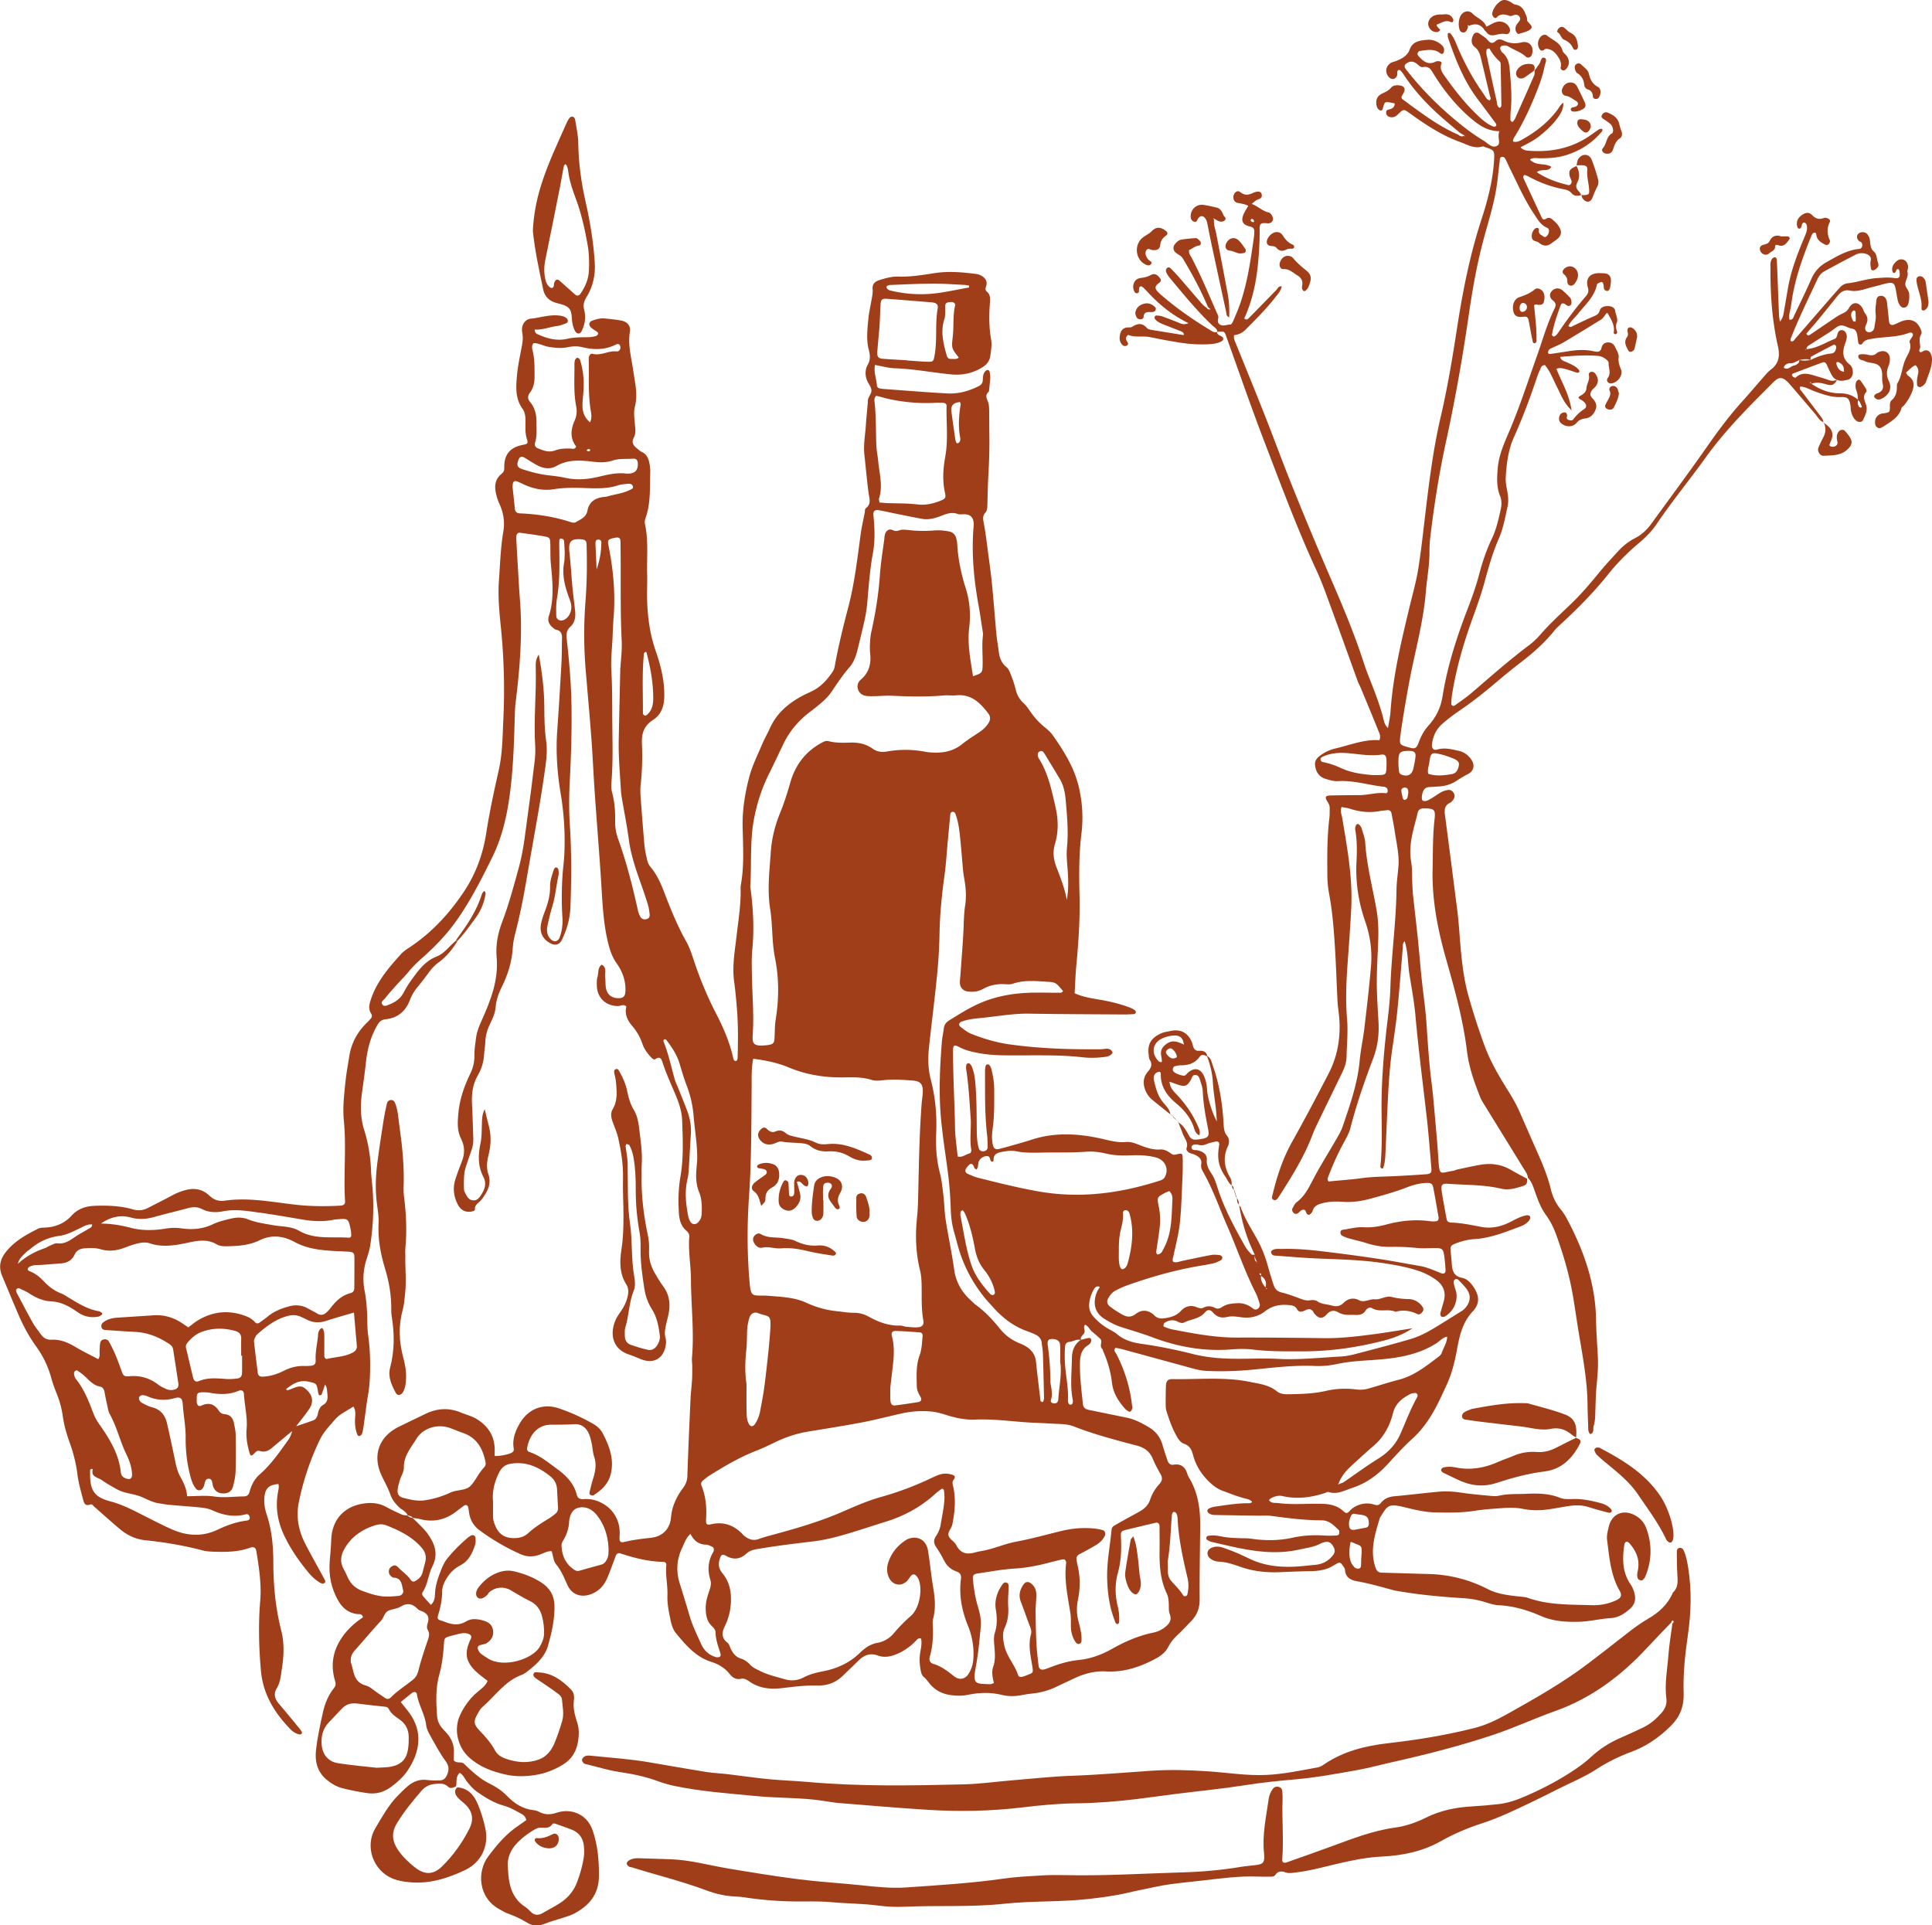 <svg xmlns="http://www.w3.org/2000/svg" id="Layer_2" data-name="Layer 2" viewBox="0 0 860.86 857.93"><defs><style>.cls-1{fill:#a13e1a;stroke-width:0}</style></defs><g id="Layer_1-2" data-name="Layer 1"><path d="M490 573.4c-.99-.42-1.82-.1-2.35.73-1.3 2.01-2.03 4.24-2.3 6.61-.26 2.29.39 4.28 1.94 6.01 1.71 1.91 3.64 3.55 5.8 4.9 1.54.96 3.27 1.68 4.63 2.84 3.19 2.7 6.92 3.75 10.93 4.31 7.72 1.08 15.34 2.64 22.92 4.55 6.88 1.73 13.96 2.15 21.07 2.11 5.63-.04 11.27-.25 16.88.04 9.29.49 18.49-.54 27.73-1.04 2.16-.12 4.34-.51 6.44-1.06 8.24-2.15 16.48-4.29 24.65-6.68 2.93-.86 5.81-2.14 8.47-3.65 4.89-2.78 9.58-5.88 14.38-8.81 1.12-.68 1.95-1.56 2.63-2.68 1.36-2.24 1.41-4.52.03-6.68-.86-1.36-2.04-2.54-3.16-3.71-.6-.62-1.35-1.64-2.24-1.16-1.14.61-.65 1.88-.42 2.9.24 1.06.72 2.07.88 3.13.64 4.19-1.4 8.38-5.15 10.58-.4.23-1.18.25-1.53 0-.33-.24-.54-1-.43-1.44.46-1.94 1.12-3.83 1.6-5.76.94-3.79-.37-6.85-3.42-9.07-2.64-1.93-5.58-3.36-8.72-4.35-4.86-1.53-9.85-2.42-14.87-3.18-9.71-1.48-19.52-1.67-29.3-2.07-6.17-.26-12.31-.8-18.46-1.25-.53-.04-1.15-.05-1.56-.32-.37-.25-.63-.81-.73-1.28-.05-.23.3-.67.57-.84 1.31-.82 2.81-.54 4.24-.58 7.46-.21 14.86.66 22.24 1.58 7.19.89 14.38 1.87 21.55 2.96 5.91.9 11.78 2.06 17.67 3.05 3.44.58 6.54 2.1 9.75 3.3 1.02.38 1.81-.21 1.75-1.31-.09-1.63-.2-3.26-.39-4.88-.61-5.16-.67-5.17-6.01-5.05-2.18.05-4.37.12-6.53-.09-3.8-.36-7.6-.56-11.42-.47-3.66.08-7.21-.5-10.71-1.62-2.58-.83-5.25-1.38-7.86-2.12-1.04-.29-2.06-.68-3.02-1.17-.64-.33-1.02-.97-.86-1.8.13-.68.66-.86 1.17-.93 3.05-.43 6.04-1.31 9.16-1.11 3.49.22 6.9-.36 10.23-1.25 6.39-1.71 12.83-2.34 19.41-1.43.88.12 1.81.11 2.7 0 .51-.07.97-.47.99-1.11 0-.18.08-.36.05-.53-.78-4.46-1.53-8.94-2.39-13.38-.31-1.59-1.07-2.08-2.7-2.05-3.12.06-6.1.84-8.98 1.96-5.25 2.03-10.66 3.53-16.08 5.01-4.06 1.11-8.14 1.75-12.36 1.45-2.9-.2-5.81-.2-8.67.48-2.13.51-4.26 1.06-4.97 3.6-.14.49-.53.96-.92 1.31-.64.57-1.32.53-1.77-.27-.34-.6-.34-1.5-1.23-1.59-.76-.08-1.35.37-1.87.92-.25.26-.54.48-.85.67-.71.43-1.39.3-1.93-.3-.53-.58-.72-1.33-.35-2.01.52-.94 1.01-2.04 1.83-2.65 3.61-2.7 5.44-6.55 7.46-10.42 3.12-5.94 6.73-11.61 10.08-17.43 1.08-1.88 2.22-3.78 2.92-5.82 3.28-9.6 6.67-19.18 7.61-29.42.44-4.86 1.53-9.67 2.1-14.52 1.08-9.19 2.17-18.38 2.94-27.59.56-6.74-.33-13.41-2.57-19.84-3.02-8.67-4.38-17.55-3.89-26.75.25-4.7.27-9.44-.56-14.12-.12-.66.06-1.45.34-2.07.21-.46.91-.74 1.36-.29.49.48.96 1.1 1.16 1.75.62 2.08 1.45 4.18 1.58 6.31.64 10.01 3.22 19.67 4.96 29.48.77 4.33.99 8.64.87 13-.21 7.43-.8 14.85-.64 22.31.11 4.91.41 9.79.71 14.68.36 5.7-.28 11.22-2.31 16.57-3.85 10.18-7.45 20.44-10.14 31-.62 2.41-1.94 4.68-3.15 6.91-2.61 4.79-4.79 9.77-6.75 14.85-.25.66-.62 1.33.17 2.18 4.82-.47 9.85-.81 14.84-1.49 4.88-.67 9.77-.63 14.66-.88 4.71-.24 9.43-.51 14.13-.86 1.74-.13 2.3-.81 2.15-2.45-.65-7.59-1.21-15.2-2.07-22.77-1.73-15.14-3.69-30.25-5.05-45.43-.55-6.13-1.68-12.22-2.66-18.31-.78-4.82-.54-9.78-2.13-14.85-1.02.89-.75 1.96-.83 2.84-.82 9.4-1.51 18.81-2.45 28.2-.6 5.95-1.54 11.87-2.37 17.8-1 7.2-1.49 14.44-1.84 21.68-.4 7.98-.71 15.96-1.08 23.93-.11 2.33-.26 4.65-1.11 6.83-1.37.03-1.14-.94-1.09-1.48.78-7.97.53-15.96.46-23.95-.12-14 1.12-27.91 2.82-41.79.55-4.5.98-9.03 1.12-13.56.47-14.52 2.53-28.93 2.72-43.47.05-3.62.65-7.22.89-10.84.32-4.94-.87-9.74-1.58-14.58-.42-2.87-.98-5.72-1.53-8.56-.19-.98-.8-1.58-1.91-1.45-1.08.13-2.18.17-3.24.38-4.57.88-9.01.38-13.4-1.03-1.17-.38-2.42-.5-3.72-.76-.7 1.88.07 3.41.33 4.96 2.19 13.25 4.65 26.47 4 39.99-.4 8.15-1.01 16.3-1.61 24.44-.61 8.34-.98 16.68-.26 25.02.49 5.64-.11 11.24-.22 16.86-.05 2.6-.94 4.98-2.05 7.28-3.25 6.69-6.52 13.37-9.75 20.07-1.18 2.45-2.43 4.89-3.38 7.43-3.55 9.41-8.79 17.89-14.15 26.31-.39.61-.81 1.2-1.22 1.81-.42.62-.98 1.17-1.75.95-1.24-.36-.92-1.36-.71-2.24 1.99-8.32 4.62-16.36 8.85-23.89 5.59-9.96 10.92-20.08 16.17-30.23 4.47-8.63 5.65-17.89 4.45-27.49-.2-1.62-.42-3.24-.5-4.87-.41-8.34-.66-16.69-1.21-25.02-.5-7.6-1.11-15.21-2.52-22.71-.51-2.7-.76-5.39-.78-8.11-.08-8.53-.15-17.06.89-25.56.18-1.44.11-2.9.15-4.35.03-.92-.19-1.73-.71-2.55-1.73-2.73-1.42-3.23 1.91-3.28 3.99-.06 7.98-.11 11.97-.11 3.98 0 7.87-1.37 11.89-.85.23.03.73-.39.75-.63.05-.51.02-1.15-.26-1.53-.28-.38-.89-.67-1.38-.72-6.83-.73-13.47-2.95-20.47-2.52-1.92.12-3.96-.5-5.84-1.12-2.18-.72-3.6-2.37-4.15-4.67-.64-2.66-.14-3.95 2.07-5.62 2.06-1.56 4.38-2.59 6.87-3.17 6.5-1.52 12.79-4.12 19.5-3.65.76-1.88-.07-3.21-.58-4.48-2.48-6.23-5.08-12.42-7.65-18.62-.49-1.17-1.1-2.29-1.54-3.48-4.08-11.25-8.1-22.52-12.23-33.75-1.87-5.1-3.69-10.25-5.97-15.18-8.76-18.95-16-38.51-23.47-57.98-5.91-15.41-11.26-31.01-16.85-46.53-.81-2.25-.88-2.22-4.05-1.96l.11.1c0-1.51-1.3-2.08-2.17-2.9-6.97-6.57-12.97-14-19.08-21.32-.57-.68-1.06-1.46-1.43-2.26-.3-.65-.33-1.46.25-2.01.67-.64 1.35-.2 1.85.31a91.22 91.22 0 0 1 3.67 3.95c3.42 3.94 6.8 7.92 10.24 11.86.58.66 1.35 1.14 2.04 1.71.46.72 1.1.71 1.8.45.72.12.06-.7.47-.1.08.12.17.36.11.42-.31.32-.56.23-.72-.2-.41-.34-.81-.69-1.2-1.04-3.17-7.52-7.02-14.68-11.22-21.67-.8-1.32-2.28-1.75-3.32-2.74-.99-.94-1.1-2.35-.29-3.45.78-1.05 1.72-1.97 3.02-2.18 2.13-.34 4.28-.58 6.43-.66.56-.02 1.23.67 1.72 1.16.77.76.59 2.02-.36 2.14-1.71.23-2.89 1.38-4.36 1.99-.32 1.43.57 2.43 1.14 3.51 4.12 7.89 7.52 16.1 11.1 24.24.36.81.91 1.77.74 2.53-.26 1.18-.38 2.17.65 2.88 1.5 1.03 3.14.01 4.72.08.41.02 1.02-.97 1.28-1.6 1.13-2.67 2.3-5.33 3.23-8.08 3.27-9.68 4.64-19.75 6.07-29.81.08-.54.06-1.09.09-1.63.08-1.42-.27-2.21-1.95-2.59-3.29-.74-4.09-2.55-2.78-5.54.55-1.26 1.34-2.43 2.06-3.68-1.59-.8-3.17-1-4.75-1.29-1.48-.27-2.22-1.86-1.78-3.39.41-1.44 1.82-2.33 2.87-1.48 1.81 1.45 3.38 1.5 5.45.55 2.5-1.15 3.87-.85 4.17.47.49 2.13-1.55 2.04-2.62 2.8-.57.41-1.09.9-1.82 1.51 2.81.98 4.69 3.15 7.43 3.75.92.2 1.46 1.05 1.83 1.9.75 1.7-.42 3.18-2.34 2.97-2.77-.31-3.42.07-3.39 2.49.08 6-.3 11.99-.99 17.93-.89 7.59-2.64 15-5.86 21.95 1.12 1.06 1.79.11 2.33-.43 3.97-3.99 7.87-8.04 11.81-12.05.7-.71 1.05-1.94 2.56-1.82-.36 2.05-1.73 3.47-2.89 4.96-4.02 5.17-8.66 9.78-13.28 14.41-1.47 1.47-3.21 2.22-5.04 2.4-.27 1.3.11 2.11.45 2.95 4.43 10.93 8.9 21.83 13.23 32.8 3.8 9.61 7.33 19.33 11.17 28.93 6.05 15.16 12.34 30.21 18.83 45.19 5.18 11.96 10.2 24.04 14.21 36.48 1.11 3.45 2.52 6.8 3.82 10.18 1.76 4.57 3.46 9.16 4.68 13.91.39 1.52.58 3.18 2.17 4.63.41-2.6.96-4.88 1.12-7.2 1.07-16.01 4.83-31.53 8.56-47.06 1.31-5.46 2.88-10.89 3.77-16.43 1.31-8.05 2.15-16.18 3.13-24.28 1.75-14.59 3.53-29.17 6.87-43.51 3.05-13.08 5.26-26.32 7.3-39.58 2.51-16.33 5.68-32.5 10.8-48.25 2.87-8.81 5.23-17.75 5.74-27.07.21-3.85 0-4.16-3.71-5.36-.51-.16-1.1-.53-1.53-.39-3.66 1.12-6.72-.85-9.86-1.97-7.23-2.59-13.7-6.63-19.95-11.02-.89-.63-1.77-1.28-2.66-1.9-2.61-1.84-2.64-1.87-5.09.53-1.14 1.11-2.33 1.67-3.9 1.15-.74-.25-1.24-.7-1.38-1.5-.14-.8.02-1.48.88-1.7 1.44-.37 2.87-.7 2.91-2.77-.67-.14-1.33-.33-2.01-.42-2.4-.34-2.44-.34-3.16 2.21-.21.76-.47 1.54-1.28 1.31-.59-.17-1.25-.87-1.44-1.48-.85-2.68-.15-4.86 2.24-6 1.49-.71 2.92-1.31 4-2.62.89-1.08 2.18-1.16 3.5-1.07 2.36.15 3.22 1.51 1.99 3.62-.59 1.02-1.36 1.85-.16 2.73 7.9 5.77 15.65 11.79 24.74 15.68.9.89 1.89.83 2.91.3-.06.26-.1.51-.14.76.06-.08.17-.16.17-.22-.01-.15-.09-.29-.14-.44-.69-.4-1.39-.8-2.08-1.2-1.38-1.16-2.76-2.33-4.15-3.49-7.84-6.52-15.12-13.57-20.74-22.17a17.95 17.95 0 0 0-1.64-2.15c-.19-.21-.7-.34-.95-.24-.26.1-.48.52-.53.84-.09.52.09 1.12-.08 1.6-.58 1.63-2.24 2.04-3.44.91-2.04-1.94-1.82-4.92.58-6.48.73-.47 1.68-.58 2.5-.92 2.54-1.06 5-2.31 5.99-5.11 1.39-3.9 4.98-4.04 8.04-4.32 1.96-.18 4.28.64 5.99 2.14.69.6 1.28 1.33 1.29 2.3 0 .51-.08 1.11-.36 1.51-.33.47-.9.43-1.39.04-2.74-2.16-5.83-1.43-8.87-1.05-.6.07-.94.41-1.15.96-.23.62.1 1.05.46 1.45 2.05 2.26 4.23 4.08 7.56 2.36.44-.23 1.07-.18 1.6-.14.54.04 1.22.39 1 .96-.97 2.43.35 4.13 1.62 5.92 4.41 6.23 9.13 12.19 14.71 17.45 1.98 1.87 4.04 3.66 6.61 4.69.5.2 1.13.2 1.43-.35.13-.23 0-.73-.19-.98-2.69-3.65-5.39-7.28-8.12-10.9-6.21-8.23-9.88-17.68-13.16-27.32-.17-.49-.11-1.07-.12-1.6 0-.16.15-.47.22-.47.33.01.77 0 .95.2 1.48 1.65 2.24 3.72 3.08 5.71 3.17 7.55 7.06 14.7 11.81 21.38.71 1 1.16 2.3 2.53 2.76.99-.72.3-1.55.13-2.3a2295.5 2295.5 0 0 0-3.91-16.39c-.47-1.92-.97-3.7-2.77-5.09-1.73-1.34-1.7-3.36-.67-5.43.52-1.04 1.71-1.33 2.71-.6 1.31.96 2.78 1.79 3.8 3 1.25 1.49 2.19 1.51 3.56.28 1.05-.94 2.22-.76 3.51-.12 2.48 1.25 5.05 1.47 7.87.8 3.63-.87 5.84 1.97 4.63 5.54-.37 1.09-1.75 1.63-2.63.83-2.32-2.09-5.29-2.99-7.87-4.6-.84-.53-1.71-.46-2.61-.31-.71.12-1.2 1-.87 1.64.25.48.42 1.08.82 1.38 2.7 2.11 3.12 5.16 3.38 8.22.49 5.78 1 11.57.41 17.39-.15 1.44-.16 2.9-.16 4.35 0 .28.26.63.5.82.36.27.67.1.89-.31.17-.31.47-.56.62-.89 2.88-6.45 5.76-12.91 8.59-19.39.27-.61.14-1.39.19-2.1l-.14.18c.72-1.03 1.41-2.08 2.17-3.08.78-1.02.76-3.48 2.44-2.77 1.31.56.17 2.63-.09 3.97-.78 4.08-2.24 7.98-3.79 11.83-2.56 6.36-5.43 12.58-8.98 18.47-.55.91-1.3 1.75-1.22 2.93l.09.08-.26-.09c1.99.73 3.56-.43 5.08-1.3 5.72-3.26 10.77-7.35 14.78-12.64.86-1.13 1.42-2.52 2.77-3.27-.13 2.97-.97 4.82-3.81 8.29-1.96 2.4-4.27 4.43-6.67 6.39-2.53 2.06-5.44 3.49-8.64 5.16 1.19 1.38 2.64 1.47 3.94 1.56 9.27.66 18.05-.94 25.98-6.07 1.67-1.08 3.25-2.31 4.91-3.39.39-.25 1.12-.44 1.42-.24.52.35.16.9-.19 1.32-4.34 5.13-9.78 8.54-16.21 10.46-3.7 1.1-7.48 1.27-11.3 1.27-1.39 0-2.85-.46-4.38.54 2.59 2.99 6.63 1.42 9.53 3.26-1.38 2.5-4.39.63-6.47 2.4 4.48 2.96 9.19 4.6 14.1 5.75.8.19 1.64-.96 1.38-1.85-.25-.86-.76-1.67-.9-2.54-.36-2.15.29-2.92 3.16-4.11l-.12-.18c1.36 2.47 1.75 4.99.39 7.6-.75 1.46-.47 2.7.72 3.84.49.47.77 1.17 1.14 1.76l.11-.13c-1.65.49-3.33.66-4.52-.8-1.03-1.27-2.36-1.54-3.8-1.81-5.39-1.04-10.46-2.94-15.27-5.56-.61-.33-1.28-.55-1.82-.78-.72.5-.71 1.05-.48 1.55 2.66 5.76 5.34 11.52 8.02 17.28.44.94.93 1.44 2.03.71 1.05-.7 2.09-.37 2.96.45.79.74 1.65 1.45 2.27 2.32 2.22 3.07 1.8 5.02-1.41 7.16-.59.39-1.16.82-1.74 1.24q-2.21 1.6-4.67 0c-.45-.29-.83-.76-1.32-.9-1.06-.32-2.22-.53-2.41-1.83-.23-1.5.19-2.88 1.31-3.96.23-.23.63-.37.96-.38.66-.03.95.45.85 1.02-.19 1.06.26 1.7 1.13 2.21.74.43 1.41 1.34 2.34.44 1.22-1.19 1.43-3.21.25-3.7-2.93-1.2-4.27-3.77-5.87-6.15-4.38-6.5-7.45-13.7-10.95-20.67-.57-1.13-1.03-2.32-1.61-3.45-.32-.63-.72-1.38-1.53-1.38-1.3.01-1.13 1.21-1.23 1.98-.51 3.77-.81 7.58-1.38 11.34-1.27 8.27-3.89 16.22-6.02 24.28-2.83 10.72-4.75 21.62-6.34 32.56-2.78 19.22-6.15 38.31-10.29 57.29-3.05 14-5.25 28.17-6.94 42.41-.26 2.16-.33 4.35-.33 6.53 0 5.83-1.13 11.55-1.6 17.33-1.13 14-5.07 27.45-7.58 41.18-1.37 7.49-2.67 15-3.71 22.55-.68 4.93-.26 4.56 4.22 5.84 2.28.65 2.95.18 3.89-2.37 1.01-2.75 2.32-5.23 4.33-7.46 3.31-3.67 5.45-7.87 6.26-12.97 2.15-13.48 6.32-26.44 11.24-39.15 2.03-5.25 3.86-10.55 5.29-16 1.39-5.27 3.18-10.42 5.53-15.34 1.98-4.15 2.91-8.57 3.9-12.99.44-1.97.47-3.97-.31-5.9-1.62-4-1.38-8.05-1.04-12.29.52-6.35 3.19-11.86 5.56-17.5 4.5-10.71 8.05-21.75 11.95-32.67 2.49-6.98 4.44-14.17 7.73-20.86.65-1.32 1-2.48-.62-3.76-1.71-1.36-1.64-2.97-.54-4.21 1.29-1.45 3.32-1.6 4.84-.28 1.09.95 2.11 1.97 3.14 2.99.7.69.78 1.59.79 2.52 0 1.02-.81 1.65-1.75 1.28-.33-.13-.65-.34-.93-.57-.91-.73-1.78-.61-2.16.43-1.53 4.26-3.05 8.52-3.83 13-.04.24.27.71.51.8.28.1.76 0 .99-.21.53-.48 1.01-1.04 1.41-1.63 3.76-5.58 7.8-10.93 12.18-16.04.98-1.15 1.39-2.1.9-3.84-1.18-4.19.93-6.52 5.33-6.45.9.01 1.82.04 2.7.2 1.31.24 2.17 1.33 2.24 2.71.03.54-.03 1.09-.08 1.63-.22 2.48-.8 3.58-1.76 3.39-1.83-.36-1.16-1.98-1.55-3.07-.19-.53-.41-1.05-1.09-.87-.5.14-.97.42-1.44.67-.14.08-.27.26-.3.42-1.12 5.47-5.23 8.99-8.49 13.07-1.43 1.8-3.29 3.29-4.23 5.41.94.87 1.5.22 2.12-.08 2.95-1.39 5.88-2.82 8.87-4.11 1.35-.58 2.46-.96 2.98-2.72.49-1.67 2.41-2.08 4.12-1.94 1.35.1 2.59.78 2.77 2.19.23 1.77 1.38 3.55.66 5.27-.65 1.56-.18 2.78.22 4.16.06.21-.25.72-.5.81-.59.22-1.13-.17-1.04-.73.47-2.88-.84-5.2-2.15-7.55-.83-1.48-.78-1.48-2.03.28-.4.56-.86 1.16-1.43 1.52-5.56 3.43-11.13 6.84-16.73 10.19-1.39.83-2.92 1.43-4.39 2.13-.65.31-1.37.54-1.92.98-.36.29-.63.9-.62 1.37 0 .64.63.75 1.18.67 2.68-.4 5.37-.8 8.04-1.23 3.8-.61 7.58-.78 11.36.09 1.57.36 2.84.3 3.27-1.7.29-1.35 1.26-2.18 2.7-2.28 1.67-.11 2.75.75 3.4 2.2.67 1.48 1.7 2.93 1.49 4.61-.24 1.91.34 3.47 1.05 5.18 1.07 2.54-1.41 5.93-4.31 6.27-1.4.17-2.48-1.23-1.6-2.4 1.69-2.27.25-4.54.4-6.79.03-.42-.47-.98-.86-1.31-1.11-.95-2.32-1.63-3.87-1.76-5.6-.48-11.16-.02-16.84.43.4 1.78 1.8 1.86 2.87 2.38 1.95.94 4.03 1.7 5.47 3.44.18.22.25.75.11.94-.16.22-.66.38-.94.3-1.56-.45-3.08-1.06-4.66-1.47-1.35-.35-2.73-.95-4.55-.28 2.25 5.84 5.68 11.2 6.76 18.51-3.62-3.42-4.79-7.08-6.5-10.4-1.73-3.35-3-6.97-5.4-9.78-1.72.14-1.82 1.42-2.24 2.28-.64 1.3-1.11 2.68-1.57 4.06-2.94 8.78-6.21 17.42-10 25.87-2.56 5.7-3.28 11.86-3.63 18.04-.1 1.78.23 3.62.58 5.38.5 2.53.78 5.06.21 7.57-1.07 4.77-1.87 9.61-3.87 14.14-2.64 5.99-4.42 12.26-6.13 18.58-1.56 5.77-3.56 11.43-5.6 17.05-4.02 11.11-7.31 22.41-9.14 34.1-.2 1.25-.26 2.52-.31 3.79-.03.79.87 1.31 1.51.85 2.5-1.8 5.08-3.52 7.42-5.52 8.41-7.21 16.7-14.55 25.56-21.22 1.88-1.41 3.64-3.04 5.17-4.82 4.28-4.97 9.15-9.34 13.85-13.87 4.59-4.42 8.67-9.28 12.7-14.2 2.53-3.08 5.28-5.98 7.97-8.94 2.21-2.44 4.74-4.5 7.69-6 2.98-1.52 5.33-3.74 7.27-6.43 8.21-11.31 16.55-22.53 24.57-33.98 5-7.15 10.15-14.16 16.03-20.62 2.93-3.22 5.71-6.58 8.6-9.84 1.32-1.49 2.57-3.13 4.14-4.31 3.57-2.69 3.98-6.23 3.1-10.14-2.59-11.4-3.43-22.95-3.35-34.6.01-1.44-.22-2.94.51-4.27.23-.42.73-.84 1.18-.94.53-.12 1.05.31 1.09.91.13 1.63.19 3.26.25 4.89.26 6.71.51 13.43.78 20.14.03.71.19 1.41.37 2.75 1.65-1.98 1.67-3.91 2-5.69.67-3.56 1.19-7.15 1.88-10.71 1.46-7.52 4.28-14.61 7.22-21.64.72-1.72 1.36-3.37.78-5.24-.09-.3-.36-.63-.63-.77-.57-.29-1.06-.02-1.31.52-.22.48-.27 1.05-.5 1.53-.12.25-.48.56-.72.55-.3-.01-.77-.27-.85-.52-.76-2.38-.09-4.15 2.03-5.63 1.55-1.07 3.11-1.33 4.46.08 1.64 1.72 3.21 2.04 5.3 1.29.46-.17 1.11-.05 1.59.13.7.27 1.4.96 1.03 1.66-1.46 2.8-1.24 5.5.03 8.28.16.35-.14 1.06-.43 1.44-.51.65-1.29.62-1.97.25-1.59-.88-3.16-1.8-3.59-3.8-.14-.63-.03-1.61-1.08-1.4-.42.08-.89.64-1.07 1.09-4.13 10.09-7.8 20.33-9.15 31.23-.26 2.12-1.22 4.19-.76 6.41 1.63.23 1.77-1.09 2.17-1.94 2.59-5.4 5.22-10.78 7.63-16.26 1.46-3.32 3.7-5.73 6.83-7.47 4.59-2.56 9.06-5.35 14.51-5.83 1.31-.12 1.77-1.94.85-2.97-.22-.25-.69-.28-.94-.52-1.14-1.11-1.25-2.34-.34-3.25 1.04-1.02 2.93-.96 3.89.08.92.99 1.23 2.22 1.34 3.49.14 1.65.34 3.22 1.73 4.4 1.36 1.16 1.14 3 1.68 4.51.65 1.82.32 2.42-1.34 3.57-.7.48-1.53.25-1.66-.47-.23-1.25-.42-2.48-.11-3.77.4-1.7-1.17-2.68-2.49-2.98-1.47-.34-2.94-.22-4.25.46-4.67 2.42-9.31 4.89-13.92 7.41-1.47.8-2.44 2.13-3.15 3.65-4.07 8.71-8.32 17.33-11.83 26.3-.12.31-.09.68-.13 1.05 1.15.69 1.6-.34 2.13-.95 5.49-6.3 10.94-12.62 16.42-18.92 1.19-1.37 2.39-2.73 3.63-4.06.89-.95 1.97-1.56 3.31-1.71 4.33-.49 8.46-2.01 12.84-2.31 2.54-.17 5.03-.44 7.59-.07 2.62.37 3.02-.18 2.65-3.06-.04-.31-.26-.76-.5-.84-.66-.24-.85.35-1.06.82-.23.52-.61 1.07-1.16.77-.33-.18-.5-.88-.54-1.35-.08-1.14.4-2.12 1.13-2.98.99-1.17 2.14-1.98 3.78-1.55 1.24.32 2.17 1.72 2.18 3.41 0 .72-.43 1.49-.27 2.14.49 1.94-.82 3.48-.96 5.21-.13 1.61 1.59 2.75 1.71 4.48.1 1.48.08 2.9-.34 4.3-.27.9-.74 1.68-1.75 1.85-1.04.17-1.68-.45-2.19-1.26-.81-1.26-.95-2.71-1.21-4.14-1.06-5.84-.6-6.58-7.18-4.72-2.09.59-4.23 1.03-6.31 1.67-2.46.76-4.95 1.36-7.49.86-2.56-.5-4.11.73-5.55 2.53a791.28 791.28 0 0 1-8.57 10.58c-1.72 2.08-3.51 4.1-5.19 6.06.55 1.32 1.28.75 1.78.42 3.02-2.01 5.99-4.09 9.01-6.11 1.66-1.11 3.28-2.33 5.08-3.14 1.37-.61 2.31-1.19 3.13-2.63 1.64-2.85 4.26-2.7 5.95.04.47.77.66 1.73 1.2 2.43 1.25 1.62 1.35 3.15.46 5.03-.8 1.71-.37 2.84.66 3.24 1.3.51 2.86-.45 3.06-2.14.24-1.96.79-3.85.53-5.92-.25-1.94.12-3.97.32-5.95.15-1.43.89-2.09 2.01-2.09 1.26 0 2.02.69 2.44 1.78.19.5.27 1.05.33 1.59.3 2.7.58 5.39.88 8.09.15 1.32.98 1.84 2.28 1.35 1.35-.52 2.62-1.28 4-1.69 3.71-1.09 6.39.25 7.84 3.86.26.64.53 1.6.23 2.07-1.18 1.88-.61 3.79-.45 5.72.07.79-1.05 1.75.04 2.33.4.21 1.27-.56 1.96-.73 1.24-.32 2.13.33 2.65 1.36.58 1.16.66 2.45.53 3.73-.31 3.1-1.62 5.91-2.61 8.8-.35 1.04-1.22 1.77-2.21 2.31-.59.32-1.65-.09-1.74-.73-.24-1.64-.02-3.26.36-4.85.36-1.52.19-2.88-1.09-4.07-1.71.67-2.81 2.11-4.25 3.29.35.55.53 1.13.93 1.39 3.1 2.04 2.84 4.74 1.59 7.66a22.58 22.58 0 0 1-3.39 5.55c-.34.42-.99.71-1.11 1.17-1.12 4.04-4.48 5.9-7.61 7.97-.59.39-1.22.75-1.88 1-.69.26-1.96-.56-2.14-1.28-.63-2.47.4-4.48 2.68-5.16.34-.1.72-.09 1.08-.15 2.67-.44 2.69-.48 2.68-3.34 0-.95.05-1.86.79-2.5 1.8-1.56 2.33-3.59 2.33-5.86 0-.54-.07-1.19.19-1.6 2.12-3.44 2.08-7.61 3.84-11.21 1.06-2.15 2.69-4.38 1.64-7.18-.18-.47.44-1.32.83-1.9.42-.63.91-1.3.48-1.95-.43-.66-1.16-.48-1.92-.19-5 1.86-10.36 1.56-15.54 2.43-2.04.34-3.87.4-5.04 2.39-.35.59-1.55.24-1.67-.45-.25-1.42-.29-2.9-.67-4.28-.27-.98-.75-1.86-2.15-2.08-1.73-.26-3.46-1.64-5.04-1.42-1.62.23-3.06 1.8-4.58 2.77-2.91 1.85-5.83 3.68-8.72 5.56-.86.56-2.02.95-1.9 2.34-.16-.02-.34-.08-.47-.03-.11.05-.15.24-.23.36.2-.15.4-.3.59-.45 4.63-.35 8.47-2.9 12.62-4.57 1.12-.45 1.06-1.81 1.48-2.78.32-.73.89-1.14 1.67-1.12 1.02.03 1.66.67 2 1.56.19.49.32 1.06.26 1.57-.12.89-.32 1.79-.64 2.63-1.38 3.63-1.48 6.91 1.96 9.59 1.01.79 1.36 2.1 1.39 3.43.02 1.51-.89 3.05-2.27 3.33-1.56.31-3.18.86-4.77.01-1.54-.46-2.23-1.75-2.88-3.04-.65-1.28-1.21-2.61-1.83-3.91-.36-.75-1-1.06-1.76-.78-4.39 1.62-8.77 3.26-13.14 4.94-.6.23-.62.79-.22 1.24.23.26.58.41.91.56.14.07.41.07.51-.02 3.08-2.86 6.37-1.39 9.62-.47 1.73.49 3.46 1.01 5.15 1.63 1.28.47 2.46.39 3.65-.19-.87 1.74-1.96 2.84-4.21 2.22-2.41-.67-4.89-1.39-7.41-.32-.04-.34.23-.94-.55-.68l.67.55c3.79 2.63 8.04 4.29 12.58 4.29 3.29 0 5.92.86 8.32 2.91-.34 1.06-.21 2.08.32 3.02.13.23.52.43.8.44.39.01.62-.39.4-.75-.55-.86-.63-2.03-1.64-2.59.06-1.46-.18-2.86-.68-4.25a5.98 5.98 0 0 1-.15-3.74c.13-.44.61-.85 1.04-1.11.17-.1.73.15.91.39.85 1.16 1.68 2.34 2.41 3.58.25.41.45 1.25.23 1.47-1.94 2.04-.66 3.94-.06 6.02.69 2.37-.51 4.56-1.5 6.66-.42.89-2.05.88-2.9.19-1.34-1.08-1.96-2.59-2.34-4.18-.25-1.05-.15-2.17-.38-3.22-.57-2.6-1.34-3.27-4.04-3.15-4.09.18-7.82-1.13-11.57-2.47-2.17-.78-4.19-2.05-6.59-2.25-.71 1.1.21 1.68.67 2.29 2.59 3.48 5.27 6.9 7.86 10.38.74 1 1.66 1.95 1.68 3.33l.09-.09c-1.84-.66-2.62-2.4-3.78-3.75-3.78-4.4-7.51-8.86-11.33-13.24-3.66-4.2-5.26-2.84-7.99-.1-10.39 10.4-20.77 20.78-29.4 32.8-7.19 10.02-15.05 19.56-21.96 29.8-2.15 3.18-4.84 5.83-7.78 8.31-4.99 4.22-9.64 8.84-13.72 13.95-6.25 7.83-13.24 14.93-20.58 21.72-1.2 1.11-2.45 2.2-3.46 3.46-4.46 5.57-9.81 10.17-15.44 14.5-3.89 2.98-7.65 6.12-11.4 9.28-5 4.22-10.13 8.24-15.55 11.92-2.54 1.72-4.99 3.6-7.31 5.61-2.85 2.47-4.42 5.7-4.78 9.47-.15 1.55.77 2.59 2.29 2.14 3.33-1 6.48-.13 9.64.56 2.39.52 4.29 1.92 5.65 3.96 1.64 2.46 1.09 5.06-1.57 6.42-1.79.91-3.47 1.92-5.13 3.02-2.3 1.52-4.91 2.3-7.68 2.47-1.45.09-2.9.23-4.35.27-1.46.04-2.35.75-2.84 2.08-.7 1.88-.71 3.8.05 4.04 1.37.44 2.47-.4 3.55-.99 1.57-.87 3-2.02 4.58-2.88.93-.5 2.02-.8 3.08-.95.93-.13 1.77.36 2.31 1.16.68 1.01.62 2.09-.01 3.06-.39.59-.91 1.21-1.53 1.5-2.47 1.18-2.54 3.19-2.23 5.51 1.85 14.03 3.65 28.06 5.44 42.09.32 2.52.56 5.05.77 7.57.85 10.49 1.45 21.03 4.34 31.21 2.13 7.49 4.51 14.94 7.23 22.24 2.59 6.98 6.43 13.41 10.36 19.72 1.93 3.09 3.74 6.21 5.19 9.55 2.75 6.32 5.53 12.63 8.31 18.93 2.19 4.98 4.23 10.03 5.51 15.34.82 3.41 2.29 6.46 4.54 9.18 1.03 1.25 1.92 2.65 2.69 4.09 7.47 14.11 12.72 28.84 12.94 45.06.08 5.62.56 11.24.81 16.86.17 3.82-.12 7.61-.5 11.41-.4 3.97-.49 7.97-.62 11.96-.07 2.36-.04 4.74-.77 7.01-.4 1.23.44 3.03-1.55 3.57-1.09-1.17-.83-2.66-.89-4.04-.15-3.08-.24-6.16-.28-9.25-.13-10.94-2.22-21.64-4-32.37-1.01-6.08-1.79-12.2-2.93-18.26-1.58-8.39-4.04-16.56-6.91-24.59-1.16-3.24-2.66-6.35-4.72-9.16-2.17-2.96-3.44-6.37-4.67-9.79-.85-2.37-1.51-4.85-3.34-6.75-.14-1.71-1.22-3.01-2.06-4.38-5.59-9.12-11.23-18.22-16.84-27.33-.85-1.39-1.78-2.77-2.38-4.27-2.63-6.58-4.98-13.27-5.85-20.33-1.7-13.92-5.41-27.37-9.23-40.79-3.74-13.13-6.41-26.41-6.11-40.17.16-7.44.02-14.87.85-22.29.51-4.58-.02-4.97-4.57-5.05-1.43-.02-2.55.38-2.9 1.85-1.72 7.19-4.29 14.24-2.94 21.9.56 3.19.36 6.51.52 9.78.09 1.81.15 3.63.35 5.43.66 6.13 1.41 12.25 2.04 18.38.63 6.13 1.13 12.28 1.76 18.42.67 6.49 1.67 12.96 2.12 19.47.63 9.05 1.15 18.1 2.32 27.1.47 3.6.8 7.21 1.12 10.82.69 7.95 1.47 15.9 1.96 23.86.44 7.19 1.04 5.25 6.49 4.49.71-.1 1.37-.48 2.08-.63 3.36-.71 6.72-1.47 10.11-2.06 4.8-.84 9.37-.19 13.64 2.31 2.34 1.37 4.76 2.61 7.14 3.9.11 1.32.09 2.6-1.47 3.11-3.28 1.07-6.55 2.15-10.1 1.32-7.84-1.84-15.87-1.58-23.83-2.18-2.31-.17-3.03.55-2.69 2.9.62 4.3 1.48 8.57 2.25 12.86.19 1.06 1 1.5 1.95 1.53 4.56.13 8.98 1.08 13.43 1.93 4.6.89 9.02-.15 13.17-2.29 2.26-1.16 4.48-2.4 7.01-2.88.47-.09 1.21.04 1.47.35.51.62.16 1.39-.28 1.96-1.03 1.32-2.47 2.15-4 2.71-6.62 2.44-13.15 5.16-20.36 5.59-2.88.17-5.72.91-8.44 1.98-2 .79-2.3 1.18-2.17 3.16.13 1.81.39 3.61.49 5.42.17 3.23.67 5.96 4.7 6.73 2.09.4 3.74 2.13 5 4 2.65 3.95 2.9 7.51-.35 10.95-4.8 5.08-6 11.5-7.17 17.82-.97 5.23-2.28 10.22-4.5 15.03-2.74 5.94-5.39 11.9-9.29 17.21-1.62 2.2-3.36 4.25-5.38 6.11-3.88 3.56-7.5 7.37-11.02 11.3-4.52 5.05-9.91 9.09-16.44 11.2-3.36 1.09-6.66 3.05-10.48 1.77-.42-.14-1.02.29-1.54.46-6.14 1.97-12.36 2.84-18.76 1.4a6.81 6.81 0 0 0-1.62-.17c-1.99.04-4.93 1.47-4.46 2.1 1.02 1.35 2.64.99 4.01 1.16 4.7.6 9.42.41 14.14.33 1.99-.04 3.99-.04 5.99.03 3.35.12 6.46.92 8.98 3.33.88.84 1.59 1.08 2.64-.11 2.49-2.86 7.07-4.16 10.76-2.97 1.45.47 2.34.46 3.26-.72 1.56-1.99 3.68-2.73 6.17-2.95 6.5-.59 12.98-1.41 19.48-2 3.44-.31 6.87-.09 10.31.44 4.3.66 8.65 1.01 12.98 1.42 1.25.12 2.58.16 3.79-.11 3.95-.9 7.94-.65 11.93-.82 5.11-.22 10.15-.21 15.01 1.74 2.06.83 4.3.6 6.47.57 4.04-.06 7.91.81 11.78 1.84 1.44.38 2.74.97 3.84 1.94.53.47 1.28 1.07 1.01 1.79-.28.74-1.21.59-1.87.41-2.8-.75-5.61-1.48-8.36-2.37-3.03-.98-6.08-.89-9.15-.43-3.23.49-6.43 1.15-9.66 1.55-3.43.42-6.9.38-10.3-.3-2.88-.58-5.79-.61-8.68-.41-4.34.3-8.71.56-13 1.24-5.79.92-11.59.81-17.39.72-4.91-.07-9.71-1.3-14.46-2.45-7.04-1.7-7.12-.19-10.37 4.81-2.18 7.3-4.63 14.57-1.93 22.31.49 1.4 1.26 2.13 2.71 2.17l11.43.33c3.08.09 6.17.2 9.25.27 9.4.21 18.27 2.46 26.64 6.75 4.11 2.11 8.63 2.66 13.14 3.2 1.62.19 3.31.2 4.82.73 9.28 3.25 18.96 2.92 28.54 3.22 3.59.11 7.24-.6 10.59-2.15 2.26-1.04 2.81-2.21 1.62-4.29-4.02-7-4.56-14.83-5.58-22.55-.27-2.03.28-3.99.73-5.92 1.36-5.83 6.48-8.01 11.76-5.1 2.33 1.28 4.04 3.19 4.93 5.62 2.69 7.28 2.57 14.57-.46 21.75-.2.48-.61.88-.97 1.28-.56.62-1.94.23-2.28-.53-.65-1.46-.1-2.88.11-4.28.68-4.51-1.01-8.17-3.89-11.44-.33-.37-.97-.76-1.38-.68-.36.07-.8.75-.86 1.21-.92 6.22-1.01 12.31 2.78 17.83.8 1.17 1.37 2.58 1.73 3.96.69 2.63.18 4.98-2.01 6.9-2.5 2.19-5.05 3.92-8.6 4.14-4.69.3-9.33 1.49-14.01 1.63-5.79.18-11.67-.2-17.07-2.57-6.05-2.65-12.21-4.47-18.85-4.8-2.48-.12-4.93-1.11-7.38-1.77-2.81-.77-5.64-1.2-8.57-1.38-9.96-.62-19.89-1.54-29.73-3.3-.18-.03-.36-.04-.54-.08-5.59-1.48-11.13-3.13-16.84-4.14-2.9-.51-5.14-1.66-5.39-5.09-.06-.81-.83-1.58-1.3-2.35-.59-.96-1.38-.97-2.3-.46-1.42.79-2.8 1.72-4.32 2.25-2.23.77-4.56 1.09-6.95 1.13-4.72.07-9.43.27-14.15.47-6.04.25-11.96-.39-17.68-2.42-3.09-1.09-6.18-2.13-9.49-2.27-1.3-.05-2.48-.45-3.57-1.19-.98-.66-1.54-1.53-1.5-2.71.04-1.18 1.05-2.1 2.49-2.53 1.47-.44 2.91-.29 4.29.16 2.23.74 4.43 1.59 6.59 2.51 2.17.92 4.27 1.99 6.42 2.95 5.94 2.63 12.22 3.31 18.62 3.05 3.26-.13 6.51-.53 9.76-.84 3.25-.31 5.85-1.81 7.83-4.39 1.04-1.36.73-2.7-.11-4.03-.96-1.52-2-2.05-3.63-1.69-.7.15-1.4.39-2.03.72-2.95 1.53-6.2 1.9-9.39 2.61-10.4 2.32-20.57.79-30.71-1.51-2.82-.64-5.66-1.26-8.47-1.95-.67-.16-1.31-.54-1.89-.93-.22-.15-.36-.63-.31-.93.05-.28.35-.68.61-.74 1.98-.45 4-.23 5.93.18 2.87.6 5.76.72 8.66.81 1.63.05 3.29 0 4.89.24 6.16.9 12.28.89 18.39-.47 4.82-1.07 9.7-1.26 14.62-.94 1.63.11 3.27.02 4.9-.04.53-.02 1.12-.25 1.2-.88.06-.5.14-1.25-.14-1.51-2.23-2.01-4.12-4.36-7.72-4.37-7.44 0-14.84-.95-22.22-1.95-1.96-.26-3.99-.09-5.98-.12-5.99-.09-11.98-.15-17.97-.28-1.44-.03-2.94.07-4.18-.89-.25-.2-.48-.57-.51-.88-.02-.3.14-.76.37-.91 1.24-.81 2.67-1.03 4.12-1.23 4.31-.6 8.61-1.29 12.98-1.35.83-.01 1.78.15 2.5-.56-.71-.93-1.8-1.23-2.8-1.47-3.53-.86-6.88-2.23-10.28-3.48-1.95-.72-3.53-1.75-5.04-3.07-3.92-3.44-6.76-7.59-8.15-12.63-.65-2.36-1.37-4.36-4.04-5.27-1.95-.67-2.93-2.61-3.88-4.39-1.73-3.21-2.87-6.66-3.98-10.11-.33-1.01-.37-2.14-.38-3.22-.02-2.54.04-5.08.1-7.61.05-2.6.71-3.54 3.05-3.5 11.41.21 22.9-1.09 34.21 1.21 4.21.86 8.64 1.32 12.2 4.23 1.66 1.36 3.73 1.33 5.72 1.29 5.45-.09 10.9-.25 16.23-1.5 4.49-1.05 9-1.18 13.52-.61 1.87.24 3.63.07 5.37-.42 4.53-1.28 9.01-2.78 13.57-3.95 6.9-1.79 12.24-6.18 17.75-10.32.56-.42 1.11-1.04 1.33-1.68.81-2.38 2.33-4.54 2.38-7.17l-.12.2.15-.17c-1.93.24-3.11 1.77-4.6 2.76-3.36 2.22-6.95 3.74-10.84 4.89-7.23 2.14-14.64 2.52-22.05 3.02-4 .27-7.98.71-11.86 1.54-3.25.69-6.46.96-9.72.82-8.92-.4-17.78.66-26.61 1.55-7.26.73-14.47 1.01-21.73.64-2.93-.15-5.71-1-8.5-1.77-9.79-2.67-19.57-5.35-29.36-8.01-.85-.23-1.73-.34-2.56-.5-1.06 1.27.09 2.1.52 2.96 3.54 7.03 5.91 14.41 6.81 22.24.06.54.25 1.09.18 1.61-.07.49-.31 1.03-.64 1.4-.45.5-1.01.18-1.46-.12-.45-.3-.89-.64-1.24-1.04-2.9-3.33-5.21-6.91-5.73-11.49-.56-4.89-1.94-9.59-3.94-14.1-.15-.33-.16-.79-.4-1-1.48-1.29.41-3.27-.94-4.53a80.918 80.918 0 0 0-3.68-3.23c-1.1-.9-1.55-2.48-3.08-2.97-.95 1.13.23 2.38-.27 3.57-.47 1.1-2.01 1.74-1.47 3.27-1.91-.65-3.5.65-5.28.81-1.29.11-1.8 1.06-1.87 2.26-.19 3.25-.15 6.49.19 9.74.49 4.67 1.39 9.3 1.12 14.03-.03.51.16 1.07.39 1.53.12.23.57.44.85.42.28-.02.7-.29.78-.54.16-.5.25-1.08.15-1.58-1.27-6.1-.47-12.24-.41-18.37.03-3.5 1-6.38 3.96-8.41 1.05-.26 2.09-.56 3.15-.78.53-.11 1.2-.14 1.42.45.16.43.08 1.05-.12 1.47-.23.46-.66.89-1.11 1.17-3.22 1.97-3.68 4.98-3.71 8.46-.06 6.02.7 11.94 1.33 17.89.13 1.27.81 2 1.91 2.35 1.03.32 2.11.47 3.17.69 4.79.99 9.57 1.99 14.36 2.95 3.62.72 6.8 2.43 9.93 4.28s5.14 4.49 6.12 7.98c.64 2.26 1.4 4.49 2.15 6.72.44 1.31 1.17 2.25 2.77 1.99 3.27-.53 5.15 1.01 6.08 4.03.21.68.54 1.35.91 1.96 4.07 6.8 4.95 14.29 4.86 22.02-.13 10.7-.32 21.4-.25 32.1.02 3.92-1.25 7.05-3.93 9.76-1.91 1.93-3.71 3.97-5.71 5.8-1.76 1.61-3.25 3.35-4.33 5.5-1.27 2.51-3.46 4.12-5.92 5.42-6.84 3.61-13.94 5.98-21.85 5.53-4.96-.28-9.71.98-14.2 3.12-2.62 1.25-5.27 2.43-7.87 3.7-3.46 1.68-7.1 2.68-10.93 3.05-1.44.14-2.87.37-4.29.65-3.07.61-6.14.67-9.17-.07-5.04-1.22-10.1-1.04-15.11-.02-2.74.56-5.42.45-8.11.03-3.51-.55-6.52-2.15-8.82-4.94-.8-.98-1.53-2.06-2.49-2.86-.93-.77-1.29-1.7-1.5-2.78-.54-2.69-.74-5.38-.31-8.11.33-2.12.87-4.26.42-6.39-1.25-.44-1.76.4-2.36 1.01-2.43 2.5-5.21 4.51-8.43 5.86-2.74 1.15-5.61 1.73-8.48.67-3.59-1.32-6.31-.08-8.8 2.42-2.18 2.18-4.45 4.27-6.65 6.44-3.27 3.21-7.02 4.65-11.75 4.52-5.04-.13-10.13.49-15.16 1.1-5.21.64-10.11.3-14.6-2.73-1.18-.8-2.44-1.72-4.01-1.38-2.27.48-3.79-.53-5.13-2.22-2.1-2.63-4.87-4.3-8.06-5.3-6.96-2.19-11.41-7.49-15.81-12.82-1.41-1.71-2.01-3.89-2.44-6-.73-3.55-1.48-7.11-1.35-10.78.17-4.53-.95-9.02-.49-13.58.08-.78-.51-1.38-1.32-1.4-6.6-.11-12.89-1.72-19.11-3.76-1.07-.35-1.74.13-2.11 1.09-1.23 3.21-2.37 6.47-3.69 9.65-1.45 3.48-3.8 6.13-7.47 7.45-4.45 1.6-8.47.11-10.4-4.18-1.42-3.15-2.69-6.32-4.92-9.03-1.41-1.7-1.37-4.06-2.1-5.99-2.12-.06-3.68.98-5.36 1.57-2.89 1.02-5.61 1.04-8.44-.22a97.676 97.676 0 0 1-18.29-10.65c-2.76-2.04-4.32-4.83-4.74-8.25-.09-.72-.17-1.45-.38-2.14-.26-.86-1.01-1.09-1.69-.65-1.36.89-2.62 1.94-3.93 2.92-4.82 3.58-10.13 4.62-15.96 3.09-1.04-.27-2.13-.35-3.2-.52l.18.12c-.53-.94-1.5-1.02-2.41-1.23l.15.14c-.67-1.85-2.53-2.5-3.82-3.71-1.75-1.64-3.13-3.38-3.96-5.72-1.02-2.89-2.56-5.6-3.87-8.39-4.23-9.02-1.29-17.4 7.7-21.82 3.9-1.92 7.83-3.79 11.74-5.69 5.17-2.51 10.4-2.89 15.78-.66 2.34.97 4.83 1.56 7.03 2.88 5.43 3.27 8.28 7.97 8.11 14.39-.02.71 0 1.42 0 2.12 2.24.14 6.32-.7 7.73-1.55.74-.44.87-1.11.74-1.86-.66-3.99.66-7.53 2.58-10.9 3.77-6.62 10.41-9.33 17.58-6.9 5.32 1.8 10.44 4.12 15.32 6.94 1.77 1.02 3.25 2.38 4.19 4.18 2.99 5.71 5.2 11.57 3.55 18.23-1.09 4.39-4.12 7.11-7.71 9.39-.32.2-1.02-.04-1.45-.25-.22-.11-.37-.67-.3-.96.51-2.11 1-4.23 1.65-6.3.99-3.17 1.57-6.27.47-9.59-.68-2.05-.73-4.29-1.21-6.41-.36-1.58-.74-3.23-1.51-4.62-1.3-2.34-3.26-3.75-6.21-3.56-3.44.22-6.89.21-10.34.23-6.32.03-9.71 5.05-10.63 10.43-.12.72.17 1.45.99 1.72 4.77 1.54 8.51 4.77 12.47 7.64 4.05 2.94 7.41 6.42 8.68 11.46.38 1.51 1.42 1.99 2.85 1.9 2-.13 3.93.03 5.88.7 6.39 2.2 10.39 7.61 10.38 14.32 0 .91-.08 1.82-.06 2.72.03 1.19.58 1.63 1.74 1.41 1.6-.31 3.18-.7 4.79-.95 2.33-.36 4.66-.68 7.01-.9 5.5-.5 8.94-3.85 9.41-9.29.42-4.85 2.46-9.1 5.29-12.9 1.28-1.71 1.9-3.29 1.97-5.4.38-11.43.89-22.85 1.41-34.27.13-2.9.51-5.79.68-8.69.12-1.98.09-3.98.09-5.97 0-1.27-.23-2.55-.12-3.8 1.02-11.62-.41-23.21-.46-34.82-.03-6.32-1.24-12.64-.75-19.01.09-1.19-.45-2.02-1.34-2.78-2.36-2.04-3.09-4.8-3.28-7.8-.35-5.46-.24-10.91.7-16.29 1.44-8.3 1.03-16.63.75-24.96-.13-4.02-1.42-7.86-2.97-11.54-1.97-4.68-4.1-9.29-5.69-14.12-.52-1.59-1.01-3.27-3.3-1.71-.62.42-1.39-.27-1.86-.78-1.6-1.74-3.06-3.63-3.83-5.89-1.01-2.95-2.45-5.59-4.5-7.98-2.18-2.53-3.62-5.44-2.7-8.8-1.4-1.26-2.61-.17-3.81-.19-5.48-.1-9.25-3.74-9.36-9.2-.02-1.26-.09-2.61.29-3.78.59-1.83-.01-4.08 1.85-5.47 2.55 1.32 1.28 3.73 1.57 5.67.23 1.61.06 3.29.38 4.87.58 2.86 2.5 4.31 5.4 4.39 2.31.07 3.19-.8 3.26-3.27.14-4.54-1.33-8.63-3.9-12.23-1.96-2.74-2.97-5.72-3.77-8.93-2.22-8.88-2.55-17.93-3.13-26.99-.84-13.22-1.93-26.43-2.85-39.64-.58-8.32-.93-16.66-1.55-24.98-.75-10.13-1.69-20.26-2.53-30.38-.84-10.15-.86-20.32-.07-30.46.67-8.52.72-17.03.48-25.56-.04-1.32-.76-1.89-2.03-2-4.72-.41-6.12.69-5.64 5.35.43 4.15.77 8.3 1.07 12.46.34 4.7.99 9.37 1.49 14.06.28 2.63-.07 5.23-2.08 7.03-1.77 1.59-1.89 3.33-1.66 5.38 1.11 10.1 2.02 20.24 2.14 30.4.14 11.06-.2 22.13-.79 33.19-.34 6.51-.36 13.08.06 19.59.77 11.98.69 23.94.27 35.92-.15 4.37-1.03 8.64-2.78 12.7-.43 1-.8 2.04-1.38 2.94-.99 1.55-2.6 1.94-4.25 1.21-3.67-1.62-5.48-4.82-4.73-8.8.37-1.95 1.03-3.86 1.74-5.72 1.37-3.59 2.38-7.22 2.31-11.11-.04-2.39.76-4.64 1.47-6.89.2-.64.53-1.61 1.25-1.51 1.12.15 1.04 1.29 1.1 2.19.02.36.05.74-.03 1.09-1.01 4.6-1.38 9.32-2.74 13.86-.89 2.95-1.61 5.95-2.24 8.97-.41 2-.21 3.96 1.27 5.63 1.51 1.71 3.39 1.46 4.19-.64 1.12-2.94 1.42-6 1.21-9.11-.39-5.99-.33-11.98.02-17.96.19-3.25.69-6.49.84-9.75.42-9.09-.1-18.09-1.61-27.11-1.56-9.31-2.22-18.74-1.54-28.22.72-9.96 1.3-19.93 1.87-29.89.2-3.62.15-7.26.25-10.89.06-1.96-.21-3.62-2.55-4.09-.5-.1-.97-.48-1.38-.82-1.67-1.35-2.66-3.02-1.94-5.23 2.47-7.65 1.67-15.41.91-23.2-.3-3.06-.15-6.16-.26-9.24-.08-2.26-.31-2.69-2.3-3.05-3.74-.68-7.51-1.2-11.29-1.69-.74-.1-1.35.46-1.48 1.28-.08.53-.1 1.08-.07 1.62.23 4.35.47 8.7.73 13.05.27 4.53.5 9.06.86 13.58 1.23 15.46 0 30.82-1.9 46.15-.22 1.8-.3 3.62-.35 5.43-.34 11.79-.65 23.6-2.22 35.31-1.3 9.73-3.42 19.21-7.83 28.16-4.74 9.62-9.55 19.12-15.73 27.94-4.53 6.46-9.91 12.03-15.78 17.2-2.05 1.81-3.98 3.68-5.71 5.81-1.71 2.11-3.68 4.01-5.49 6.04-1.69 1.89-3.42 3.75-4.96 5.77-.65.86-2.42 1.7-1.14 3.08.79.85 2.1.12 3.07-.27 2.74-1.11 4.96-2.71 6.4-5.54 1.47-2.89 3.43-5.56 5.4-8.16 2.42-3.2 5.19-6.08 9.07-7.59 2.62-1.02 4.47-3.05 6.39-4.98.77-.77 1.59-1.48 2.38-2.21.16.15.32.3.49.45-2.23 3.56-4.84 6.79-8.26 9.29-1.78 1.3-3.23 2.88-4.52 4.67-1.58 2.21-3.28 4.35-5 6.46-1.39 1.7-2.5 3.53-3.28 5.6-1.89 5-5.44 8.09-10.82 8.64-1.9.19-2.85 1.11-3.74 2.63-2.98 5.12-4.43 10.68-5.07 16.52-.49 4.51-1.11 9-1.74 13.49-.79 5.64-.77 11.2.96 16.7 1.86 5.92 2.83 11.99 3.06 18.2.09 2.36.39 4.7.6 7.05.77 8.73.37 17.42-.95 26.07-.33 2.14-1 4.24-1.66 6.3-1.47 4.59-1.78 9.2-.87 13.96.82 4.28 1.13 8.63 1.2 13 .04 2.18.04 4.37.35 6.52.74 5.22 1.01 10.44.91 15.73-.07 3.64-.23 7.22-.85 10.81-.83 4.82-1.38 9.69-2.08 14.54-.15 1.07-.34 2.14-.67 3.16-.14.42-.65.88-1.09 1.01-.62.19-.95-.42-1.13-.92-.81-2.26-1.04-4.59-.88-6.97.12-1.76.34-3.56-.75-5.24-2.87 1.95-6.07 3.32-8.11 5.7-2.44 2.84-5.16 5.6-6.83 9.08-4.27 8.87-7.39 18.1-9.35 27.77-1.33 6.56-.18 12.65 2.77 18.45 2.72 5.33 5.71 10.52 8.54 15.79.31.58.86 1.37.01 1.92-.65.42-1.35.13-2.01-.27-1.88-1.15-3.51-2.62-4.9-4.29-4.42-5.32-8.35-10.97-11.24-17.29-2.63-5.76-3.59-11.76-2.59-18.05.22-1.41.71-2.82.29-4.28-3.98.35-5.62 1.73-6.13 5.12-.45 2.95.04 5.85.95 8.59 2.31 7 2.92 14.17 2.93 21.48.02 10.19 1.01 20.28 3.54 30.19 1.41 5.53 1.16 11.2.29 16.77-.47 3-.66 6.16-2.32 8.9-1.56 2.57-.8 4.8 1.03 6.94 3.18 3.72 6.28 7.52 9.39 11.31.33.4.57.9.8 1.37.07.14.05.44-.04.51-.27.2-.63.49-.9.44-1.65-.3-3.02-1.17-4.18-2.36-7.15-7.33-12.24-15.67-13.15-26.15-.9-10.33-1.18-20.64-.31-31 .63-7.47-.53-14.85-1.72-22.21-.24-1.51-1.17-2.1-2.82-1.5-5.25 1.92-10.68 1.93-16.13 1.77-1.62-.05-3.29-.14-4.85-.55-8.44-2.22-17.01-3.67-25.67-4.56-4.33-.45-8.04-2.22-11.29-4.94-3.9-3.26-7.66-6.67-11.48-10.02-.52-.45-.93-1.27-1.76-.97-2.33.86-2.79-.63-3.24-2.36-.96-3.68-2.02-7.31-2.49-11.13-.6-4.86-1.83-9.61-3.5-14.24-1.36-3.76-2.45-7.58-3.01-11.56-.5-3.6-1.47-7.09-2.86-10.48-.89-2.18-1.68-4.41-2.3-6.68-1.36-4.96-3.54-9.55-6.52-13.69-3.21-4.45-5.82-9.2-7.98-14.21-2.51-5.82-4.92-11.69-7.38-17.53-1.65-3.91-.93-7.37 1.69-10.66 3.85-4.85 9.08-7.72 14.45-10.4.77-.38 1.75-.41 2.65-.44 4.75-.15 8.89-1.75 12.11-5.29 2.9-3.19 6.47-4.3 10.69-4.44 5.66-.18 11.25.04 16.7 1.61 2.43.7 4.63.45 6.82-.7 3.53-1.85 7.12-3.6 10.63-5.51 1.93-1.05 3.89-1.83 6.03-2.4 4.05-1.08 7.64-.35 10.6 2.49 2.04 1.95 4.24 2.62 6.92 2.23 10.58-1.53 20.96.63 31.39 1.8 6.7.75 13.4.8 20.12.42 1.23-.07 2.1-.54 2.01-1.96-.74-11.97.65-23.96-.54-35.93-.57-5.79.13-11.61.73-17.39.39-3.78 1.1-7.53 1.69-11.29.89-5.76 3.51-10.63 7.63-14.73.64-.64 1.28-1.28 1.88-1.96.65-.74.79-1.45.18-2.41-1.29-2.02-.78-4.09-.06-6.24 2.65-7.99 7.98-14.16 13.47-20.23.96-1.06 2.19-1.91 3.4-2.7 10.19-6.69 18.29-15.48 24.91-25.56 5.03-7.66 8.15-16.28 9.56-25.29 1.49-9.51 3.49-18.89 5.61-28.26 1.69-7.47 1.71-15.14 2.07-22.74.66-13.8.27-27.61-1.13-41.35-.71-6.89-1.33-13.74-.83-20.64.52-7.23.73-14.5 1.95-21.68.71-4.19.12-8.26-1.67-12.17-.75-1.63-1.3-3.39-1.67-5.15-.67-3.19-.23-6.16 2.52-8.37.88-.7 1.27-1.46 1.24-2.75-.15-5.84 2.57-9.08 8.22-10.18 2.28-.44 2.5-.58 1.82-2.77-.78-2.51-.6-5.03-.59-7.56 0-2.03-.08-4.07-1.3-5.74-3.26-4.48-2.95-9.6-2.51-14.63.38-4.32 1.31-8.61 2.12-12.88.41-2.15.69-4.19.26-6.43-.6-3.13 1.02-5.94 3.83-6.23 3.96-.41 7.8-1.73 11.84-1.46 1.47.1 2.87.29 4.08 1.26.76.61.76 1.89-.16 2.24-1.34.51-2.72 1.07-4.13 1.24-3.37.41-6.52 1.83-9.93 1.56.03 1.38.71 1.82 1.32 2.1 4.2 1.9 8.56 3.11 13.19 2.03 3.05-.71 6.12-.69 9.2-.71 1.08 0 2.17-.18 3.23-.42.48-.11 1.05-.47 1.27-.88.27-.5-.17-.96-.63-1.27-.75-.5-1.54-.97-2.23-1.54-1.48-1.22-1.29-2.7.4-3.3 1.72-.61 3.48-1.13 5.32-.96 2.53.24 5.06.49 7.55.96 2.71.51 4.26 2.4 3.81 5.05-.8 4.78.15 9.36.96 14 .53 3.04.96 6.09 1.44 9.13.54 3.43.67 6.85-.19 10.27-.58 2.33-.22 4.7-.05 7.05.16 2.18.71 4.55-.34 6.45-1.5 2.73.1 3.97 1.78 5.38.55.46 1.12.95 1.77 1.25 2.24 1.05 3 3.05 3.38 5.25.21 1.25.37 2.53.32 3.79-.24 6.87.27 13.81-2.14 20.47-.29.81-.38 1.82-.2 2.66 1.6 7.37.75 14.83.96 22.26.11 3.81-.13 7.63-.02 11.44.23 7.82 1.27 15.49 3.89 22.96 2.22 6.33 3.81 12.84 3.77 19.68-.03 4.49-1.19 8.39-5.02 10.85-3.99 2.57-5.16 5.95-4.95 10.55.28 6.15.09 12.34-.57 18.5-.17 1.61-.15 3.27-.03 4.89.52 7.24 1.06 14.49 1.71 21.72.21 2.34.72 4.66 1.27 6.95.24 1.02.75 2.08 1.42 2.88 2.85 3.4 4.63 7.36 6.18 11.44 2.84 7.47 5.84 14.84 9.78 21.83 1.5 2.66 2.46 5.65 3.43 8.57 2.7 8.11 5.95 15.96 9.88 23.56 3.26 6.29 6.06 12.78 7.6 19.75.16.72.45 1.52 1.37 1.3.3-.07.59-.85.6-1.31.19-7.08.28-14.16-.26-21.23-.33-4.34-.73-8.69-1.31-13-.91-6.77.33-13.39 1.09-20.06.78-6.84 1.93-13.66 1.82-20.58-.01-.73-.04-1.47.09-2.17 1.57-8.65.97-17.39.8-26.08-.15-7.53 1.07-14.87 2.94-22.05 1.27-4.88 3.58-9.49 5.55-14.17 1.13-2.67 2.58-5.2 3.79-7.84 2.93-6.41 7.95-10.7 13.98-13.99 1.59-.87 3.26-1.58 4.88-2.39 3.85-1.93 6.6-5.05 8.97-8.54.49-.72.8-1.64.95-2.51 1.59-8.93 3.78-17.71 6.08-26.49 2.76-10.54 3.96-21.38 5.44-32.15.44-3.23 1.19-6.41 1.8-9.61.14-.71.05-1.74.49-2.07 2.62-1.98 1.56-4.42 1.24-6.91-.73-5.57-1.22-11.17-1.84-16.76-.51-4.56.37-9.06.66-13.58.18-2.9.49-5.79.74-8.68.05-.54.14-1.09.11-1.63-.12-1.94 1.78-3.4 1.61-5.08-.17-1.68-1.63-3.19-2.17-4.89-.67-2.12-.6-4.47.49-6.37 1.32-2.3 1.11-4.38.49-6.77-1.15-4.46-.62-9.04-.19-13.55.32-3.42 1.15-6.78 1.7-10.18.17-1.06.32-2.17.21-3.23-.22-2.26 1.02-3.42 2.89-4.01 2.77-.86 5.6-1.7 8.52-1.6 5.48.18 10.85-.72 16.22-1.55 6.19-.95 12.3-.42 18.44.37 1.12.14 2.1.54 3 1.18 1.5 1.06 2.08 2.5 1.52 4.27-.29.91-.54 1.71.33 2.44 1.42 1.18 1.53 2.79 1.39 4.47-.46 5.62-.51 11.22.49 16.82.41 2.3-.01 4.67-.31 7.03-.36 2.87-1.81 4.4-4.2 5.77-4.27 2.45-8.63 3.25-13.56 2.76-8.3-.84-16.51-2.43-24.88-2.71-2.86-.1-5.7-.93-8.8-1.48-.64 3.22.68 6.16.87 9.17.05.77.7 1.22 1.48 1.35.54.09 1.08.15 1.62.19 9.41.68 18.82 1.48 28.24 1.98 4.96.27 9.69-1.04 14.13-3.31 1.1-.56 1.61-1.37 1.7-2.55.1-1.26.04-2.58.82-3.67.28-.4.75-.8 1.2-.9.59-.12.98.43 1.07.96.15.89.29 1.81.23 2.7-.13 1.99-.38 3.97-.59 5.95-2.36 1.9-.36 3.79-.08 5.73.28 1.96.18 3.98.21 5.98.03 2 0 4 .04 5.99.14 6.36-.02 12.7-.39 19.05-.26 4.51-.33 9.03-.46 13.54-.04 1.28 0 2.64-.89 3.62-1.25 1.39-1.11 2.72-.77 4.47.9 4.62 1.43 9.32 2.05 13.99.6 4.49 1.23 8.99 1.67 13.5.72 7.4 1.27 14.82 1.96 22.22.23 2.52.7 5.02 1.02 7.54.35 2.76 1.08 5.22 3.43 7.11 1.04.84 1.6 2.39 2.12 3.73.79 2.02 1.48 4.1 2 6.21.58 2.36 1.58 4.36 3.43 6.03 1.2 1.08 2.14 2.46 3.06 3.8 1.77 2.55 3.77 4.86 6.2 6.83 1.4 1.14 2.84 2.35 3.87 3.81 4.92 7 9.47 14.28 11.5 22.68 1.68 6.9 2.12 14.08 1.26 21.12-1.11 9.06-1.1 18.12-.86 27.19.29 10.73-.46 21.4-1.46 32.07-.37 3.95-.48 7.93-.71 11.89 3.81 1.74 7.93 2.29 11.98 3.01 4.49.8 8.86 1.88 13.09 3.55.67.26 1.3.66 1.87 1.1.22.17.37.64.31.93-.05.27-.41.66-.65.68-1.62.11-3.25.19-4.88.18-13.98-.09-27.96-.13-41.94-.36-6.94-.11-13.73 1.12-20.58 1.83-3.24.34-6.51.56-9.61 1.74-1.26.48-1.45 1.57-.29 2.43 1.45 1.07 2.89 2.29 4.54 2.95 5.56 2.21 11.24 3.91 17.24 4.75 13.53 1.89 27.1 2.28 40.73 2.16 1.72-.02 4.04-1.08 5.12 1.5-1.06 1.89-3.12 1.87-4.77 2.06-2.86.33-5.82.35-8.69.01-8.87-1.02-17.76-.85-26.65-.85-6.35 0-12.69.2-19-.91-3.25-.57-6.37-1.25-9.31-2.81-2.22-1.18-2.73-.82-2.72 1.88.02 4.36.14 8.71.26 13.07.2 6.9.55 13.79.64 20.69.06 4.37.74 8.64 1.2 13.15 2.08.55 3.5-.94 5.15-1.33.81-.19.99-1.09.88-1.8-.79-4.71.08-9.44-.26-14.14-.51-7.23-.87-14.47-2-21.64-.11-.69-.01-1.43.13-2.11.05-.24.52-.42.82-.57.11-.05.37.02.47.12.37.39.82.75 1.02 1.22.93 2.19 1.36 4.48 1.59 6.86.64 6.88.64 13.78.69 20.68.02 3.09.04 6.18.96 9.17.32 1.06 1.54 1.48 2.66 1.08.79-.29 1.21-.88 1.21-1.61 0-1.81-.01-3.63-.22-5.43-1.11-9.59-.89-19.22-.92-28.84 0-.71.12-1.45.31-2.13.07-.26.49-.54.78-.57.3-.04.78.12.92.36.38.6.73 1.26.89 1.94.66 2.83 1.18 5.67 1.19 8.61.01 5.99.14 11.98-.72 17.94-.34 2.34-.4 4.71.12 7.05.33 1.52 1.2 2.18 2.76 1.79 3.33-.84 6.64-1.81 9.95-2.75 1.57-.45 3.13-.93 4.68-1.43 10.54-3.42 21.11-2.69 31.69-.25 3.37.78 6.7 1.66 10.2 1.33 2.06-.2 3.94.5 5.8 1.23 3.05 1.2 6.11 2.33 9.47 2.09 1.95-.14 3.47.85 4.97 1.9.59.42 1.17.57 1.98.36 2.87-.72 3.04-.62 3.09 1.94.06 2.9.02 5.81-.12 8.71-.32 6.71-.46 13.44-1.18 20.1-.52 4.84-1.84 9.59-2.81 14.38-.17.86-.65 1.7-.11 2.69 1.41.49 2.75-.16 4.12-.45 4.26-.88 8.51-1.82 12.78-2.61 1.22-.23 2.53-.09 3.78.05.45.05 1.05.53 1.18.94.11.36-.22 1.12-.57 1.31-1.1.59-2.27 1.15-3.48 1.43-2.29.53-4.63.87-6.95 1.28-10.74 1.88-21.18 4.89-31.45 8.53-1.7.6-3.34 1.4-4.96 2.21-1.32.66-2.31 1.73-3.1 2.98-1.11 1.77-1.07 3.03.54 4.29 1.57 1.22 3.27 2.28 4.98 3.29 2.11 1.24 4.09 1.77 6.43-.05 2.79-2.18 5.83-1.77 8.38.74 1.33 1.32 2.87 1.42 4.53 1.17 2.71-.4 5.21-1.07 7.23-3.27 1.8-1.96 4.24-2.78 6.94-1.67 1.05.43 2.1.76 3.14.23 1.79-.91 3.47-.73 5.2.15 1.07.54 2.09.22 3.06-.43 2.04-1.39 4.35-1.57 6.74-1.7 2.73-.14 4.95.74 7.02 2.38.58.46 1.32.62 2.03.17.87-.55 1.21-1.46.94-2.35-.52-1.73-1.1-3.47-1.92-5.08-4.83-9.57-8.25-19.74-12.54-29.54-3.49-7.96-6.28-16.23-10.6-23.82-.61-1.08-1.25-2.23-.99-3.6.43-2.21-.89-3.37-2.63-4.22-.65-.32-1.36-.52-2.05-.71-1.23-.35-2.14-1.48-1.84-2.37.87-2.51-.84-4.13-1.58-6.09-.7-1.86-1.45-3.7-2.18-5.54l-.15.09c2.54 1.32 3.74 3.82 5.07 6.12.75 1.3 1.66 1.78 3.04 1.67.72-.06 1.44-.12 2.15-.24 3.39-.58 3.89-1.27 3.21-4.68-1.08-5.47-2.11-10.94-2.33-16.54-.06-1.58-.61-3.16-1.11-4.69-.37-1.14-.66-2.62-2.23-2.67-1.36-.04-1.47 1.37-2 2.25-1.56 2.61-2.49 3.05-5.22 2.25-1.2-.35-2.35-.83-3.53-1.25-.26-.07-.52-.13-.79-.2l.18.82c.39 2.3 2.07 3.77 3.53 5.35 3.72 4.03 6.76 8.48 8.97 13.51.57 1.3 1.25 2.53.66 4.14-1.67-.68-2.04-2.23-2.46-3.49-1.51-4.47-4.36-7.8-7.92-10.78-3.99-3.34-6.94-7.4-6.79-13 .01-.46-.19-1.17-.95-.98-.49.12-1.03.35-1.39.69-.86.83-.95 1.93-.71 3.03.79 3.54 1.69 6.99 4.1 9.92 1.33 1.62 3.05 3.15 3.22 5.51l.08-.14c-2.68-2.15-5.37-4.29-8.04-6.46-1.74-1.41-2.93-3.24-3.55-5.37-.75-2.59-.38-5.09 1.4-7.17 1.41-1.64 2.3-3.17.95-5.32-.45-.71-.44-1.74-.54-2.64-.48-4.06.82-7.18 5.82-9.3 1.15-.49 2.45-.64 3.68-.91 4.58-1.03 7.79.53 9.68 4.71.3.66.43 1.38.64 2.08.42 1.36 1.18 2.1 2.77 1.99 1.76-.12 3.25.44 3.59 2.49-1.16-.4-2.42-1.28-3.41.13-2.09 2.99-5.05 3.86-8.48 3.85-.88 0-1.78.21-2.65.42-.76.19-1.15 1.76-.61 2.29 1.21 1.19 2.83 1.54 4.36 1.92.95.24 1.5-.78 2.17-1.37 2.73-2.39 5.41-1.94 6.95 1.2.96 1.96 1.39 4.06 1.53 6.27.25 4.02 2.25 10.39 4.37 14.32-.15-2.06-.21-3.67-.39-5.27-.46-4.13-1.16-8.24-1.41-12.39-.25-4.02-1.21-7.82-2.6-11.56 1.73.75 1.94 2.46 2.48 3.96 3.03 8.4 4.38 17.13 4.91 26 .12 2.02.15 3.89 1.52 5.58 1.11 1.37 1.12 3.17.42 4.66-2.27 4.86-1.69 9.42.96 13.92.65 1.1.81 2.39.64 3.68l.13-.07c-1.41-.96-1.94-2.57-2.84-3.89-3.13-4.57-3.81-8.28-2.77-14.24.18-1.04-.52-1.72-1.59-1.46-1.4.34-2.85.6-4.16 1.18-1.24.55-2.31.61-3.63.25-1.69-.46-3.11.25-2.97 1.18.25 1.57 1.64 1.06 2.58 1.27 2.32.52 4.44 1.68 4.23 4.17-.22 2.66.95 4.47 2.22 6.43 1.09 1.68 1.76 3.54 2.36 5.46 2.97 9.56 7.71 18.3 12.62 26.96.7 1.24 1.71 2.33 2.7 3.38.26.27.98.11 1.49.15.03 1.18-.52 2.53.99 3.26-.02.33-.05.65-.07.97.04-.31.07-.63.11-.94-.62-1.01-1.06-2.07-1.02-3.28-3.54-6.99-5.73-14.4-6.98-22.11l-.12.13c.27.22.68.4.78.68 1.82 5.37 5.02 10.05 7.67 15 1.91 3.56 3.32 7.23 4.39 11.08.82 2.97 1.71 5.92 2.69 8.84.54 1.59 1.52 2.69 3.38 3.15 2.8.69 5.53 1.71 8.24 2.72 1.55.58 2.99 1.1 4.73.79 1-.18 2.35-.06 3.13.49 1.91 1.36 4.12 1.21 6.17 1.81 2.09.61 3.75.53 5.44-1.12 1.95-1.9 4.35-2.55 6.98-1.17 1.01.53 2.09.44 3.19.2 1.24-.27 2.52-.74 3.74-.63 2.62.23 4.96-1.68 7.44-1.07 2.5.62 4.92.92 7.49.95 2.4.03 4.58 1.11 6.1 3.11.55.72.96 1.55.33 2.49-.56.82-1.47 1.51-2.27 1.13-3.18-1.52-6.4-2.03-9.81-1.04-3.34-1.54-7.21.39-10.54-1.65-.91-.55-2.16.05-2.8 1.09-1.12 1.81-2.82 2.03-4.73 1.95-2.52-.1-5.04.28-7.42-1.13-1.88-1.12-3.54-.95-5.26.95-1.94 2.15-3.49 1.82-5.39-.36-.12-.14-.22-.29-.3-.45-.8-1.66-2.12-1.9-3.62-1.15-1.41.71-2.89 1.24-3.82-.37-1-1.74-2.45-1.79-4.11-1.92-3.76-.3-7.06.41-10.18 2.83-2.92 2.27-6.47 3.14-10.28 2.68-2.15-.26-4.33-.7-6.5-.19-2.49.58-4.51.19-6.33-1.88-1.33-1.51-2.44-1.55-3.72-.06-2.47 2.88-6.16 2.89-9.18 4.41-1.03.52-2.14.01-3.13-.47-2.03-.99-3.88-.43-5.65.65-.24.15-.32.59-.43.92-.14.42.02.73.44.88 1.02.36 2.02.83 3.07 1.04 9.61 1.86 19.21 3.73 29.08 3.71 13.07-.04 26.14.1 39.21.26 7.47.09 14.85-.83 22.23-1.8 5.34-.71 10.66-1.62 16.92-2.59-4.78 3.12-9.25 4.6-13.78 5.73-11.29 2.83-22.76 4.5-34.43 4.53-7.62.02-15.23.15-22.84-.78-3.22-.4-6.54-.31-9.79-.06-12.17.95-23.82-1.16-35.18-5.45-4.57-1.73-9.29-3.06-13.94-4.57-2.61-.85-4.99-2.15-7.3-3.59-3.79-2.37-5.56-6.27-3.41-11.87.32-.83.91-1.56 1.37-2.35 0-.02.15-.28.15-.28l-.23.41Zm68.9-474.5-.31-.13.26.13c-.1-.33-.12-.72-.32-.97-.18-.22-.56-.41-.83-.38-.18.02-.49.49-.44.68.08.27.39.56.66.67.3.11.67.02.98 0Zm5.07 474.89c.25.1.02.96.66.41-.27-.09-.54-.19-.81-.28.7-2.32.11-4.15-2.02-5.42.15-.5.29-1-.43-1.16-.04 0-.22.33-.19.38.22.25.48.47.72.7-.29 2.16.77 3.81 2.06 5.37Zm257.74-408.12.32-.21-.45.18c.15-2.32-.39-3.28-2.49-4.32-.12-.06-.32-.03-.46.02-.42.15-.46.43-.36.86.46 1.83 1.38 3.18 3.44 3.47Zm-19.85-5.29c-.97.46-1.9 1-2.91 1.34-.66.22-1.43.08-2.12.22-1.25.25-2.43 1.72-1.77 2.07 1.78.94 2.89-.94 4.42-1.16.66-.1 1.34-.57 1.84-1.05.33-.31.36-.94.53-1.43 1.62.54 3.24.28 4.87.05 2.92-1.45 5.94-2.58 9.21-2.89 1.56-.15 2.03-1.32 2.25-2.62.05-.31-.06-.76-.27-.98-.19-.21-.7-.38-.92-.27-3.38 1.72-6.74 3.47-10.05 5.3-.26.14-.15.96-.21 1.47-1.62-.67-3.24-.31-4.87-.05ZM526.84 465.13l.75.32-.24-.85c-.48-2.35-1.96-3.3-4.29-3.18-2.02.11-3.96.64-5.72 1.56-3.97 2.1-4.38 6.76-.98 9.97.12.12.32.15.48.23.42.2.87.1.86-.3-.01-.87-.17-1.74-.32-2.61-.43-2.5.79-4.09 2.78-5.38 2.32-1.51 4.48-.71 6.67.23ZM131.76 635.59c2.54-.86 5.08-1.71 7.61-2.6 1.33-.46 1.96-1.51 2.22-2.83.31-1.64.87-3.27 2.34-4.11 2.15-1.23 2.15-2.96 1.93-5.07-.24-2.39-.1-2.4-1.01-4.07-.51 1.5-1.01 3.03-1.58 4.53-.07.19-.55.25-.85.29-.12.02-.33-.16-.39-.3-.13-.33-.23-.68-.29-1.03-.64-4.05-.67-3.92-4.22-4.73-4.11-.94-7.06.92-10.1 3.35.44.31.63.53.73.49.84-.29 1.67-.62 2.49-.95 3.22-1.3 4.43-1.04 6.68 1.43 2.12 2.33 2.36 5.07.4 7.92-1.83 2.67-3.9 5.19-5.88 7.78-.52.63-1.05 1.25-1.57 1.88-3.06 2.55-6.14 5.09-9.19 7.66-1.47 1.25-3.08 1.92-5.01 1.38-.92-.26-1.53-.25-2.32.57-1.92 2.01-2.14 1.86-2.83-.72-.85-3.18-1.33-6.42-1.04-9.69.46-5.31-.91-10.45-1.2-15.68-.07-1.29-1.04-1.93-2.31-1.39-4.19 1.79-8.46 1.71-12.82.91-1.06-.2-2.17-.22-3.25-.22-2.11-.02-2.68.49-2.63 2.48.03 1.21-.31 2.55.76 3.54.37.02.79.18 1.06.04 3.28-1.66 5.94-1.01 7.96 2.07.64.99 1.48 1.52 2.66 1.62 2.6.21 3.77 1.9 4.19 4.25.29 1.6.69 3.21.71 4.82.09 5.44.12 10.89-.03 16.32-.06 2.15-.52 4.32-1.04 6.43-.6 2.43-1.96 3.41-4.21 3.49-2.25.08-3.85-.87-4.72-2.94-.54-1.28-.18-3.49-1.85-3.6-2.05-.14-1.78 2.25-2.45 3.59-.08.16-.18.32-.27.47-.72 1.29-2.22 1.47-3.13.36-1.3-1.58-1.93-3.46-2.45-5.4-1.51-5.64-2.19-11.41-2.14-17.23.05-5.11-.98-10.1-1.31-15.16-.16-2.53-1.16-3.25-3.62-2.54-4.02 1.15-7.87.93-11.7-.64-.5-.21-1-.43-1.53-.56-.9-.22-1.82-.24-2.45.6-.5.67.04 2.1 1.17 2.71 1.43.76 2.9 1.57 4.45 1.95 3.83.94 5.84 3.53 6.67 7.11 1.35 5.82 2.56 11.67 3.79 17.52.45 2.14 1.01 4.23 2.07 6.16 1.48 2.68 2.86 5.4 3.11 8.85 4.17 0 8.21-.46 12.1.12 4.39.66 8.65 0 12.97-.03 1.43 0 2.33-.5 2.74-2.02.81-3.01 2.15-5.72 4.59-7.85 4.96-4.33 8.66-9.73 12.48-15.03.96-1.32 1.64-2.82 1.93-4.49-.09-1.13.38-1.77 1.56-1.81Zm465.11 25.59c.66-.26 1.4-.41 1.97-.81 5.05-3.5 10-7.12 15.23-10.38 4.18-2.61 7.67-6.07 9.74-10.68 2.52-5.6 4.63-11.38 7.65-16.75.09-.15.12-.34.17-.51.21-.68-.47-1.47-1.21-1.35-.7.11-1.46.16-2.07.48-3.59 1.89-6.55 4.15-7.66 8.53-1.44 5.67-4.15 10.76-8.77 14.65-2.9 2.44-5.65 5.07-8.48 7.59-2.85 2.53-5.5 5.21-6.9 8.87-.11.24-.22.47-.32.71.22-.12.45-.24.67-.37Zm-154 88.83c-.59-2.48-1.14-5.01-.29-7.43 1-2.86.75-5.73.52-8.62-.17-2.18-.46-4.37.21-6.49 1.06-3.38 1.01-6.7.42-10.19-.69-4.07.54-7.9 2.94-11.29.43-.6 1-1.05 1.82-.79.88.28.93 1.09.92 1.78-.04 2.9-.37 5.82-.18 8.7.23 3.35-.11 6.51-1.52 9.55-1.22 2.62-.79 5.2-.22 7.93 1.03 4.94 4.65 8.59 6.16 13.25.27.83 1.09.93 1.82.75.87-.21 1.72-.56 2.56-.89 2.35-.91 2.37-1.02 1.98-3.57-.74-4.82-1.99-9.62-.61-14.55.35-1.25-.09-2.47-.57-3.69-1.38-3.55-2.58-7.17-3.96-10.72-1.11-2.84-.46-5.33 1.18-7.7.98-1.42 2.31-1.43 3.68-.22 1.65 1.46 2.13 3.32 2.05 5.39-.09 2.36-.36 4.71-.34 7.06.04 4.71.14 9.43.38 14.14.17 3.26.56 6.51.95 9.75.19 1.59 1.16 2.13 2.71 1.66 1.21-.37 2.39-.85 3.58-1.29 3.75-1.4 7.6-2.45 11.58-2.85 5.33-.55 10.25-2.36 14.85-4.96 5.73-3.23 11.66-5.84 18.12-7.18 1.78-.37 3.46-.98 4.97-2.1 2.19-1.61 3.78-3.25 2.61-6.33-.5-1.3-.34-2.86-.4-4.31-.06-1.64-.18-3.27-.91-4.78-2.91-6.07-3.27-12.56-3.2-19.13.04-3.63 0-7.25-.02-10.88 0-1.07-.72-1.72-1.74-1.48-4.23.99-8.46 2.01-12.69 3.03-2.78.67-2.9.73-2.75 3.67.27 5.29.04 10.56-1.38 15.67-1.41 5.06-1.25 10.04-.02 15.05.57 2.32.75 4.65.53 7.02-.03.27-.35.68-.57.71-.28.03-.72-.18-.88-.43-.29-.45-.41-.99-.6-1.5-2.21-5.84-3.05-11.92-3.23-18.13-.22-7.46 1.29-14.76 1.98-22.13.07-.76.56-1.33 1.21-1.71 1.41-.82 2.82-1.63 4.25-2.42 2.38-1.32 4.79-2.58 7.15-3.93 2.1-1.2 3.76-2.81 4.55-5.2.87-2.62 2.29-4.95 4.14-6.98 1.28-1.41 1.48-2.71.51-4.4-1.27-2.19-2.48-4.45-3.45-6.79-1.37-3.3-3.68-5.01-7.17-5.93-9.46-2.49-18.93-4.97-28.07-8.54-2.25-.88-4.58-1.03-6.94-1.11-3.26-.12-6.52-.37-9.78-.48-9.06-.31-18.05-1.85-27.16-1.45-4.39.19-8.65-.7-12.84-2.02-2.07-.65-4.13-1.27-6.33-1.52-4.57-.51-9.06-.18-13.52.79-5.84 1.28-11.62 2.83-17.49 3.95-8.01 1.53-16.06 2.8-24.11 4.11-5.24.85-10.19 2.51-14.95 4.81-2.77 1.34-5.56 2.69-8.43 3.8-7.32 2.84-14.02 6.81-20.64 10.94-1.07.67-2.06 1.48-3.04 2.29-.77.63-.99 1.42-.59 2.41 1.95 4.79 2.3 9.8 2.01 14.89-.13 2.23.23 2.65 2.42 2.16 5.27-1.18 9.65.34 13.42 4.03.39.38.73.82 1.15 1.16 1.93 1.56 3.98 2.33 6.53 1.4 2.38-.87 4.84-1.49 7.29-2.16 10.14-2.77 20.21-5.72 29.89-9.94 5.64-2.46 11.34-4.98 17.25-6.62 7.73-2.15 15.14-4.97 22.36-8.39.98-.47 1.98-.92 2.98-1.32 1.91-.77 3.89-.89 5.87-.34 1.33.37 2.38.8 1.04 2.51-.81 1.04-.16 2.46.07 3.69 1.03 5.45.54 10.83-.58 16.2-.37 1.77-2.24 3.34-1.62 5.01.57 1.57 2.63 2.54 3.4 4.09 1.82 3.65 4.59 4.27 8.15 3.32 1.05-.28 2.11-.52 3.18-.7 5.21-.86 10.05-3.16 15.2-4.12 6.78-1.26 13.4-3.11 20.09-4.75 5.15-1.26 10.38-1.7 15.66-1.04 1.07.13 2.13.38 3.16.7.83.26 1.17 1.45.81 2.29-.83 1.91-2.3 3.27-4.03 4.3-2.33 1.39-4.72 2.7-7.14 3.94-1.12.57-1.67 1.31-1.48 2.56.11.72.19 1.44.37 2.15 1.29 5.19 1.34 10.37.26 15.64-.66 3.21-.64 6.49.24 9.71.48 1.75.87 3.52 1.18 5.31.18 1.06.17 2.16.16 3.24 0 .8-.51 1.44-1.26 1.52-.42.04-1.05-.37-1.32-.76-1.48-2.15-2.14-4.57-2.17-7.18-.02-1.81.1-3.65-.17-5.43-1.12-7.51-2.91-14.95-1.93-22.64.02-.18-.01-.36-.05-.54-.15-.85-.73-1.32-1.52-1.15-2.13.44-4.23.98-6.33 1.53-4.92 1.29-9.85 2.24-14.97 2.55-5.59.34-11.14 1.4-16.7 2.22-1.68.25-2.15.91-1.97 2.62.4 3.97.97 7.92 2.12 11.77.89 2.97 1.67 6.02 1.39 9.1-.57 6.14-1.12 12.3-2.27 18.35-1.49 7.78.15 7.22 6.3 7.47.51.02 1.03-.25 1.8-.46ZM335.61 471.8c-.88 4.5-.66 8.85-.7 13.18-.08 8.71-.08 17.42-.26 26.12-.15 7.06-.35 14.13-.85 21.18-.93 13.25-.95 26.48.26 39.7.08.9.17 1.81.36 2.69.4 1.87 1.04 2.46 2.92 2.58 1.63.11 3.27 0 4.9.13 5.77.49 11.66.63 17.02 3.1 4.34 2.01 8.77 3.28 13.53 3.76 2.52.25 5.03.74 7.57.72 2.43-.02 4.67.58 6.77 1.75 4.34 2.42 8.87 4.09 13.94 3.96.88-.02 1.77.41 2.66.5 1.62.16 3.25.34 4.88.29 2.17-.06 3.18-1.07 2.81-3.06-.99-5.41-.65-10.85-.78-16.29-.05-1.98-.19-4.01-.67-5.93-1.95-7.86-2.2-15.77-1.35-23.78.4-3.78.45-7.6.54-11.41.29-13.06.52-26.13 1.5-39.17.14-1.81.49-3.61.52-5.42.06-3.31-1.07-4.65-4.43-4.91-4.34-.33-8.7-.64-13.05-.18-1.82.2-3.65.41-5.4-.14-4.25-1.35-8.6-1.13-12.95-1.09-8.25.08-16.23-1.24-23.89-4.44-5.03-2.09-10.32-3.17-15.84-3.87Zm85.22 194.98c-.07-.89-.06-1.81-.24-2.68-.11-.52-.65-.96-1.21-.55a33.75 33.75 0 0 0-2.96 2.37c-6.32 5.66-13.59 9.61-21.68 12.12-5.37 1.66-10.7 3.44-16.07 5.06-5.38 1.62-10.83 3.08-16.41 3.74-8.28.99-16.54 1.98-24.76 3.39-1.85.32-3.48.73-4.9 2.02-2.71 2.48-5.63 2.93-8.97 1.08-1.89-1.04-2.33-.59-2.97 1.5-.7 2.28-.37 4.25 1.17 6.09 3.49 4.17 4.22 9.06 3.76 14.32-.29 3.32-1.17 6.39-2.62 9.36-1.28 2.64-1.63 5.21 1.09 7.29.92.71 1.09 1.85 1.56 2.81.98 2.01 2.24 3.66 4.56 4.36 1.57.47 2.92 1.48 4.04 2.69 1.27 1.39 2.93 2.06 4.56 2.87 3.44 1.72 7.17 2.53 10.81 3.61 2.86.85 5.7.66 8.45-.77 2.74-1.43 5.69-2.18 8.76-2.77 6.16-1.17 11.8-3.78 16.31-8.16 2.31-2.24 4.66-3.91 7.81-4.48 2.97-.54 5.48-2.06 7.37-4.32a69.43 69.43 0 0 1 7.61-7.73c3.87-3.38 5.39-12.08 3.23-16.64-.23-.48-.63-.88-.98-1.3-.61-.74-1.58-.69-2.25.14-.69.84-1.23 1.83-2.03 2.54-2.58 2.31-6.14 1.51-7.69-1.62-1.12-2.25-1.12-4.65-.38-6.9 1.4-4.27 4.16-7.61 7.95-10.03.74-.47 1.65-.79 2.52-.92 3.68-.57 6.58 1.61 7.23 5.67.89 5.54 1.43 11.14 2.35 16.68.75 4.52 1.14 8.99-.01 13.49-.18.7-.3 1.45-.26 2.16.32 5.1.13 10.14-1.31 15.09-.41 1.42.22 2.65 1.58 3.04 3.6 1.04 6.41 3.28 9.26 5.53 2.33 1.83 4.9 1.37 6.43-1.03 1.28-2.02 1.99-4.17 2.16-6.63.36-5.18-.47-10.13-2.41-14.9-2.72-6.67-4.04-13.54-3.11-20.74.22-1.69-.25-2.78-1.93-3.37-2.31-.8-4.19-2.3-5.31-4.44-1.18-2.25-2.43-4.45-3.86-6.55-.99-1.45-1.19-3.04-.14-4.59 1.14-1.68 1.95-3.54 2.25-5.5.63-4.12 1.62-8.19 1.67-12.4ZM83.9 591.47c1.58-1.17 2.83-2.25 4.21-3.09 6.6-4.01 13.58-4.75 20.87-2.15 1.71.61 3.34 1.43 4.57 2.85.75.87 1.54.7 2.35.1 1.16-.87 2.36-1.7 3.48-2.62 2.72-2.25 5.91-3.49 9.26-4.42 2.91-.81 5.74-.66 8.43.83 1.43.79 2.9 1.5 4.3 2.35 1.47.89 2.79.64 3.99-.41.81-.71 1.54-1.53 2.19-2.39 2.25-2.96 4.9-5.36 8.6-6.31 1.29-.33 1.71-1.21 1.72-2.4.03-4.54.09-9.08.04-13.62-.02-1.91-.57-2.33-2.74-2.46-2.9-.17-5.8-.23-8.7-.46-5.25-.41-10.35-1.22-15.14-3.82-4.95-2.69-10.17-3.48-15.63-.8-4.47 2.19-9.41 2.58-14.34 2.67-1.64.03-3.33 0-4.78-.84-3.92-2.31-7.92-1.79-12.12-.9-5.84 1.25-11.73 2.44-17.73.44-2.48-.82-5.04-.11-7.49.62-1.39.41-2.73.98-4.1 1.46-3.32 1.19-6.69 1.61-10.14.59-2.3-.68-4.66-.62-7.03-.48-2.14.13-3.81.81-4.79 2.93-1.18 2.54-3.37 3.66-6.12 3.83-2.89.18-5.78.48-8.68.66-1.63.1-3.29-.06-4.83.61-.47.2-1 .63-1.16 1.07-.18.51.31.95.84 1.15 2.62.98 4.65 2.74 6.56 4.74 2.15 2.25 4.6 4.07 7.57 5.18 1.17.44 2.21 1.22 3.3 1.87 4.2 2.49 8.31 5.17 13.27 5.99.49.08.97.42 1.4.72.38.27.35.65-.05.92-.44.29-.88.69-1.38.78-3.35.64-6.4.06-9.29-1.95-3.56-2.47-7.19-4.62-11.87-4.83-3.37-.15-6.69-1.55-9.63-3.49-1.05-.69-2.19-1.28-3.35-1.75-.75-.3-1.67-1.17-2.41-.13-.44.61-.01 1.37.33 2.01 2.32 4.32 4.56 8.67 6.96 12.94.97 1.73 2.28 3.26 3.41 4.9 1.21 1.76 2.73 2.74 5.01 2.62 3.95-.21 7.39 1.31 10.74 3.32 3.22 1.94 6.63 3.56 9.98 5.33.9-1.28.55-2.37.59-3.41.04-1.26.06-2.54.27-3.78.16-.97.88-1.56 1.9-1.65.77-.07 1.46.19 1.88.83.49.76.88 1.59 1.29 2.39 1.76 3.39 3.05 6.97 4.34 10.56.94 2.62 1.11 2.85 3.97 2.64 4.79-.35 8.92.98 12.67 3.91.98.76 2.18 1.27 3.33 1.79 1 .46 2.06.6 3.18.39 1.79-.33 2.52-1.16 2.25-2.99-.74-5.02-1.54-10.04-2.31-15.05-.18-1.18-.9-1.85-1.87-2.49-4.63-3.06-9.6-5.04-15.21-5.3-4.35-.2-8.69-.54-13.04-.83-.74-.05-1.43-.27-1.73-1.05-.38-.99.02-1.83.77-2.4 1.78-1.36 3.88-1.89 6.08-2.04 5.43-.36 10.86-.69 16.28-1.06 4.51-.3 8.62.86 12.4 3.3.91.59 1.8 1.21 3.07 2.06Zm349.61-290.14c4.01-1.37 4.23-1.55 4.32-4.71.13-4.53-.41-9.06.16-13.59.09-.7-.09-1.45-.2-2.16-.55-3.58-1.05-7.18-1.7-10.74-2.17-11.83-3.31-23.71-2.25-35.74.02-.18.01-.36.02-.54q.13-4.78-4.45-4.71c-.91.01-1.9.18-2.7-.12-2.42-.91-4.59-.22-6.82.65-2.89 1.13-5.85 2.09-9.01 1.52-4.1-.74-8.18-1.59-12.27-2.41-2.31-.46-4.6-1.03-6.92-1.41-1.99-.32-2.68.36-2.5 2.31.53 5.62.8 11.25-.24 16.83-1.37 7.33-1.88 14.76-2.52 22.17-.27 3.09-.81 6.11-1.51 9.11-.7 3-1.42 6-2.15 8.99-.9 3.71-1.69 7.58-4.24 10.51-2.99 3.43-5.47 7.19-8 10.93-1.43 2.11-3.27 3.89-5.24 5.51-1.26 1.04-2.51 2.1-3.83 3.06-5.37 3.94-9.59 8.83-12.47 14.86-2.11 4.42-4.2 8.85-6.38 13.23-3.17 6.38-5.32 13.09-6.65 20.07-1.87 9.87-1.01 19.9-1.65 29.84-.02.36.05.72.1 1.08 1.21 9.02 1.68 18.04.81 27.14-.38 3.96-.24 7.98-.17 11.97.14 8.35.9 16.68.4 25.04-.29 4.91-.33 6.38 6.21 5.71.36-.04.72-.09 1.08-.16 1.65-.33 2.21-.86 2.33-2.5.21-2.89.09-5.84.55-8.69 1.5-9.23 1.54-18.44-.31-27.59-1.44-7.15-.98-14.46-2.13-21.65-1.36-8.49-.33-17.04.27-25.55.42-5.99 1.86-11.78 4.16-17.39 1.78-4.35 3.2-8.87 4.49-13.4 2.26-7.92 6.78-13.93 14.07-17.86 1-.54 1.94-.98 3.07-.68 3.21.86 6.49.72 9.75.63 3.56-.1 6.89.6 9.78 2.68 2.09 1.5 4.25 1.7 6.7 1.26 5.59-.99 11.19-.91 16.79.15 1.42.27 2.89.35 4.33.38 4.48.1 8.58-.93 12.17-3.83 2.39-1.93 5.04-3.55 7.6-5.27 1.68-1.13 3.13-2.47 4.18-4.21.84-1.4.84-2.8-.13-4.07-3.61-4.77-7.63-8.82-14.37-8.14-1.8.18-3.64-.12-5.44.04-7.8.7-15.59.49-23.39.13-2.35-.11-4.71.14-7.07.19-1.27.03-2.54.07-3.8-.05-1.95-.19-3.46-1.13-4.06-3.08-.53-1.74.06-3.21 1.43-4.38 3.5-3 4.47-6.88 4.03-11.29a28.74 28.74 0 0 1-.11-4.35c.1-1.8.19-3.64.59-5.39 1.86-8.33 3.23-16.72 3.83-25.26.37-5.24 1.19-10.45 1.91-15.65.22-1.56.05-3.33 1.61-4.45 1.31-.95 2.4.29 3.6.3.53 0 1.08-.14 1.6-.31 1.25-.39 2.48-.28 3.76-.13 3.79.44 7.6.53 11.42.23 2.37-.19 4.72-.05 7.04.45 1.57.34 2.59 1.29 3.03 2.8.25.86.44 1.76.49 2.65.37 6.75 1.73 13.32 3.77 19.73 1.86 5.84 2.29 11.76 1.57 17.76-.88 7.32.62 14.37 1.7 21.54Zm40.15 140.26c-3.33-3.99-3.34-3.88-7.41-4.15-5.07-.34-10.11-.78-15.06.92-.99.34-2.17.26-3.25.19-3.52-.2-6.84.37-9.95 2.13-2.13 1.21-4.49 1.41-6.87 1.1-1.94-.26-3.29-1.71-3.41-3.66-.07-1.07.12-2.17.2-3.25.44-6.15.93-12.3 1.3-18.46.26-4.34.18-8.7.85-13.03.47-3.05.38-6.16 0-9.24-.25-1.98-.7-3.93-.9-5.91-.43-4.33-.71-8.68-1.15-13.01-.42-4.15-.76-8.32-2.19-12.29-.24-.67-.58-1.37-1.53-1.15-.62.14-.81.68-.86 1.2-.41 4.15-.79 8.31-1.18 12.46-.45 4.88-.72 9.78-1.4 14.62-1.21 8.64-2.06 17.28-2.22 26.01-.11 6.16-.49 12.34-1.1 18.48-1.05 10.65-2.42 21.26-3.57 31.9-.52 4.88-.49 9.74.77 14.57 2.03 7.78 2.77 15.7 2.42 23.74-.25 6 .07 11.94 1.62 17.82.87 3.31 1.19 6.78 1.6 10.2.43 3.6.45 7.26 1.01 10.83 1.15 7.34 2.74 14.62 3.75 21.98.79 5.74 3.41 10.23 7.62 13.98.68.6 1.28 1.3 2.01 1.83 4.14 3.03 7.62 6.73 10.81 10.7 2.34 2.91 5.2 5.01 8.63 6.42.84.34 1.68.7 2.47 1.14 2.69 1.49 4.49 3.65 4.9 6.78.19 1.44.31 2.88.47 4.32.52 4.49 1.04 8.99 1.61 13.48.03.2.5.38.8.48.1.04.38-.16.42-.3.15-.5.33-1.02.32-1.53-.14-6.53-.28-13.07-.49-19.6-.05-1.63-.37-3.24-.53-4.87-.18-1.81-1.21-3-2.78-3.74-1.14-.54-2.32-1.03-3.52-1.45-6.35-2.2-11.41-6.21-15.78-11.2-.84-.96-1.74-1.86-2.55-2.83-5.8-6.89-10-14.64-12.51-23.3-.66-2.26-1.22-4.56-1.88-6.82-.97-3.33-1.4-6.7-1.51-10.19-.18-5.25-.54-10.52-1.19-15.73-1.2-9.52-2.84-18.96-3.45-28.58-.65-10.21-.11-20.31.68-30.44.16-1.99.63-3.94.87-5.93.19-1.58.99-2.68 2.3-3.49 4.02-2.47 7.98-5.01 12.26-7.03 8.2-3.88 16.91-5.3 25.89-5.39 3.45-.04 6.9.06 10.35.05.83 0 1.82.21 2.35-.8Zm-81.77-217.67c1.1.08 2.15.19 3.22.24 4.52.18 9.08.07 13.56.6 3.78.45 7.18-.33 10.56-1.71 1.94-.79 2.32-1.35 1.87-3.3-1.24-5.41-.9-10.79.08-16.17 1.37-7.56.42-15.17.59-22.76.02-.83-.64-1.26-1.43-1.31-1.08-.07-2.17-.11-3.25-.05-6.54.41-13.03-.1-19.45-1.34-2.46-.47-4.87-1.2-7.16-1.77-.97.83-.91 1.77-.81 2.63.74 6.49.54 13.01.82 19.52.1 2.34.59 4.66.82 7 .54 5.54 2.16 11.06.36 16.67-.14.44.12 1.02.22 1.76Zm43.1 297.24c-.27-.24-.58-.42-.76-.69-.2-.29-.23-.7-.43-.99-.71-1.06-1.3-1.14-2.12-.3-.38.39-.75.79-1.05 1.23-.79 1.18-.62 2.09.62 2.65 1.48.66 2.98 1.35 4.55 1.74 8.94 2.24 17.87 4.49 26.98 6.09 18.54 3.26 36.41.85 54.06-4.83.9-.29 1.69-.71 2.15-1.53 2.03-3.68.13-7.71-4-8.79-3.74-.98-7.53-1.08-11.33-.93-3.63.14-7.2.07-10.79-.78-2.79-.66-5.78-1.06-8.63-.85-6.7.5-13.4.26-20.1.4-3.8.08-7.61.18-11.37-.59-2.17-.44-4.29-.09-6.46.31-2.27.42-3.75 1.18-3.57 3.78.01.19-.47.59-.69.57-.26-.02-.6-.36-.7-.64-.3-.82-.34-1.88-1.55-1.88-1.66 0-3.24 1.16-3.72 2.56-.39 1.14-.02 2.52-1.09 3.46ZM237.66 152.97c-.85 1.15-.59 2.28-.33 3.29.95 3.75.83 7.56.86 11.36.02 2.58-.4 5.1-1.98 7.22-1.14 1.53-1.26 2.8.03 4.33 2.2 2.63 2.84 5.82 2.81 9.16-.03 2.89.3 5.78-.56 8.64-.48 1.61 0 2.33 1.55 2.95 2.35.94 4.64 1.8 7.33.79 2.18-.82 4.6-.93 6.98-.82.78.03 1.8.5 2.4-.92-2.84-3.61-2.48-7.62-.67-11.63.94-2.09 1.06-4.21.64-6.38-1.19-6.11-.71-12.29-.76-18.45 0-.72.04-1.47.27-2.13.15-.42.72-1 1.06-.97.42.04 1.02.55 1.16.98 1.4 4.36 1.82 8.86 1.56 13.42-.12 2.17-.43 4.34-.47 6.51-.06 2.96.69 5.64 3.4 7.88.99-2.29.43-4.2.15-6.09-1.1-7.39-.55-14.84-.78-22.26-.01-.35.07-.73.19-1.07.27-.74.8-1.32 1.61-1.11 3.7.95 7.03-1.5 10.69-1.09 1.14.13 1.89-1.13 1.57-2.3-.34-1.26-1.33-1.06-2.14-.66-4.81 2.39-9.81 2.29-14.85 1.06-2.19-.53-4.31-.4-6.46.04-2.89.6-5.72.28-8.62-.2-2.28-.38-4.33-1.78-6.63-1.58Zm-49.24 515.67c.2-.03 1.63-.22 3.05-.51 3.2-.66 6.3-1.68 9.26-3.07 2.95-1.38 6.86-.72 9.07-3.11 2.15-2.33 3.44-5.5 5.71-7.87.12-.13.22-.29.34-.43.51-.59.66-1.29.51-2.02-1.17-6.02-3.79-10.93-10.02-13.11-1.88-.65-3.72-1.42-5.58-2.12-5.54-2.1-12.17-.29-15.28 4.81-2.39 3.92-5.61 7.54-5.53 12.71.03 1.88-1.21 3.76-1.79 5.66-.42 1.38-.82 2.79-.99 4.21-.21 1.88.64 3.19 2.52 3.64 2.45.59 4.89 1.4 8.72 1.2Zm-30.72-83.79c-4.47 1.33-8.46 2.45-12.4 3.72-2.91.94-5.69.87-8.43-.49-.81-.4-1.63-.79-2.44-1.18-2.04-.97-4.08-1.12-6.32-.51-5.23 1.42-9.38 4.55-13.33 8.03-.4.35-.75.81-.98 1.29-.3.63-.69 1.36-.62 2 .5 4.68 1.09 9.35 1.67 14.02.17 1.35 1.08 1.75 2.3 1.69 3.32-.15 6.43-1.14 9.34-2.62 2.82-1.43 5.72-2.2 8.87-2.13.9.02 1.81.01 2.72-.06 2.01-.16 2.67-.69 2.57-2.68-.19-3.85.83-7.55 1.09-11.34.07-1.1.46-2.14 1.5-2.75.59-.34 1.26 1.19 1.27 3.1.02 3.08-.03 6.16 0 9.23.01.78.56 1.53 1.34 1.34 3.66-.91 7.54-.91 11.02-2.66 1.49-.75 2.28-1.63 2.12-3.33-.43-4.67-.81-9.34-1.27-14.68Zm61.98 84c0 3.01.02 4.82 0 6.63-.03 1.87.59 3.58 1.38 5.2 1.38 2.79 3.62 4.39 6.82 4.64 2.83.22 5.34-.21 7.54-2.22 2.68-2.45 5.73-4.41 8.84-6.27 1.08-.65 2.08-1.43 3.08-2.21.9-.7 1.39-1.62 1.31-2.82-.17-2.71-.3-5.41-.44-8.12-.12-2.29-1.02-4.22-2.79-5.67-5.06-4.14-10.58-6.8-17.43-5.85-2.6.36-4.21 1.38-5.45 3.72-2.37 4.48-3.28 9.16-2.86 12.95Zm184.49-508.31v.08c3.07.2 6.14.47 9.21.57 2.47.08 2.57-.23 3.02-2.65 1.29-6.98.18-14.11 1.42-21.1.3-1.71-.63-2.54-2.57-2.7-6.67-.56-13.35-1.09-20.02-1.6-2.24-.17-2.76.34-2.89 2.8-.17 3.07-.22 6.15-.44 9.21-.28 3.97-.75 7.92-1 11.88-.12 1.97.52 2.67 2.43 2.83 3.61.3 7.23.46 10.84.68ZM276.38 297.49h.08c.21-3.99.76-7.99.56-11.96-.71-13.98-.31-27.96-.51-41.93-.01-.91 0-1.82-.07-2.72-.08-1.14-.8-1.5-1.84-1.35-.54.08-1.07.18-1.6.31-2.02.5-2.33.98-1.9 3.08 2.17 10.72 3.19 21.52 2.3 32.45-.24 2.89-.33 5.8-.46 8.7-.22 4.9-.82 9.81-.54 14.68.45 7.81.37 15.61.43 23.41.07 8.89.36 17.79-.41 26.68-.12 1.42-.04 2.94.33 4.31 1.09 4.08 1.42 8.23 1.35 12.41-.05 2.76.32 5.43 1.24 8.02 3.74 10.43 6.5 21.13 8.87 31.95.23 1.05.62 2.1 1.16 3.03.6 1.05 1.68 1.29 2.84.96 1.07-.31 1.36-1.18 1.26-2.11-.16-1.44-.35-2.89-.77-4.27-.83-2.78-1.77-5.53-2.73-8.26-2.35-6.68-4.77-13.37-5.72-20.4-.82-6.12-2.01-12.17-3.06-18.24-.22-1.25-.42-2.51-.5-3.77-.45-7.61-1.15-15.21-.99-22.85.21-10.71.46-21.42.7-32.12ZM44.95 545.21c4.58.03 9.05.77 13.38 1.9 5.25 1.36 10.41 1.17 15.62.32 2.36-.39 4.64-.41 7.01-.07 4.74.68 9.39.3 13.8-1.81 2.63-1.25 5.46-1.92 8.28-2.58 2.53-.59 5.03-.61 7.48.36 3.56 1.41 7.32 1.92 11.07 2.59 3.9.7 8.09.44 11.62 2.48 7.07 4.08 14.84 2.53 22.34 3.12.47.04 1-.47.97-1.1-.05-.89-.12-1.8-.3-2.67-1-4.82-1.08-4.87-6.1-4.42-.54.05-1.09.09-1.62.2-4.33.85-8.66.7-12.98 0-6.61-1.07-13.19-2.29-19.82-3.18-5.36-.72-10.71-1.7-16.2-.63-3.2.63-6.52.59-9.57-1-2.07-1.07-4.15-.94-6.33-.34-4.89 1.33-9.83 2.46-14.7 3.85-3.57 1.01-7 1.28-10.67.27-4.73-1.31-9.18-.13-13.27 2.71Zm-4.81 111.87c.03 7.31 2.1 10.11 9.21 11.97 4.78 1.25 9.12 3.45 13.48 5.66 4.52 2.29 9.02 4.64 13.65 6.7 6.75 3.01 13.64 3.47 20.49.2 4.11-1.96 8.34-3.48 12.89-4.05 1.24-.16 1.64-.82 1.32-1.81-.26-.8-.79-1.2-1.61-.99-5.16 1.34-10.01.48-14.79-1.71-1.61-.74-3.46-1.11-5.24-1.3-4.68-.5-9.38-.77-14.07-1.2-1.61-.15-3.21-.47-4.82-.71-3.1-.46-5.73-2.19-8.6-3.21-3.03-1.07-6.39-1.24-9.33-2.71-1.78-.89-3.47-1.94-5.18-2.95-1.09-.65-2.08-1.48-3.21-2.03-1.8-.86-3.79-1.46-2.96-4.16.02-.05-.3-.3-.4-.27-.29.08-.76.24-.78.41-.09.71-.04 1.43-.04 2.15Zm267.5 26.4c-2.18 2.09-2.73 4.24-3.66 6.17-2.45 5.12-2.83 10.39-1.13 15.83 1.51 4.83 2.99 9.67 4.41 14.53 1.27 4.36 3.31 8.4 5.14 12.53 1.24 2.81 3.29 4.73 6.17 5.73.62.22 1.51.3 2.04.01.69-.37.5-1.25.27-1.95-.95-2.92-1.99-5.82-2.06-8.95-.02-1.16-.76-1.99-1.57-2.75-2.31-2.16-2.76-4.98-2.81-7.94-.04-2.39.55-4.64 1.29-6.9.61-1.87 1.43-3.79.79-5.82-1.37-4.39-1.02-8.56 1.35-12.53.09-.15.13-.34.16-.52.13-.78-.05-1.45-.84-1.77-.83-.34-1.69-.84-2.54-.86-3.24-.05-5.44-1.66-7.01-4.83Zm-79.26-466.49c.36 3.32.72 6.55 1.05 9.79.13 1.32.96 1.92 2.15 1.97 7.81.32 15.46 1.49 22.9 3.96.64.21 1.58.3 2.09-.02 2.11-1.29 4.63-2.18 5.18-5.13.74-3.99 3.5-5.7 7.29-6.12.54-.06 1.1-.08 1.61-.23 3.28-.98 6.76-1.29 9.87-2.84.69-.34 1.93-.59 1.43-1.83-.4-.99-1.46-1.03-2.34-.95-1.44.13-2.92.25-4.27.69-4.4 1.43-8.89 1.4-13.42 1.24-5.07-.19-10.13-.34-15.17.47-4.61.75-8.99-.16-13.21-2.07-1.15-.52-2.27-1.12-3.46-1.51-.78-.26-1.37.25-1.55 1.04-.12.52-.1 1.08-.14 1.54Zm-120.52 387.1h-.4c0-2.53-.05-5.06.02-7.59.05-1.97-.95-2.97-2.73-3.46-5.01-1.38-9.94-1.38-14.87.43-2.66.97-4.61 2.76-6.38 4.85-.63.75-.81 1.53-.57 2.5 1.07 4.38 2.07 8.79 3.15 13.17.32 1.3 1.3 1.95 2.43 1.46 4.01-1.74 8.13-1.27 12.28-.99 1.61.11 3.25 0 4.85-.2 1.52-.19 2.18-1 2.21-2.57.05-2.53.01-5.06.01-7.59Zm163.3 86.23c-.13-5.09-1.53-10.43-5.09-15.02-2.15-2.77-5.21-4.36-8.55-3.4-2.76.79-3.77 3.65-3.96 6.5-.18 2.77-1.02 5.28-2.42 7.66-.44.75-.95 1.65-.93 2.47.11 4.58 1.79 8.42 5.76 11 .6.39 1.27.63 2.04.41 3.29-.93 6.59-1.85 9.89-2.75 1.36-.37 2.05-1.38 2.63-2.54.58-1.17.63-2.43.63-4.33Zm61.47-73.58c0 3.98-.07 7.96.03 11.94.05 1.97.01 4.01 1.02 5.82.24.42.69.94 1.11 1 .43.06 1.09-.26 1.36-.63 1.32-1.76 2.12-3.81 2.53-5.95.81-4.26 1.62-8.54 2.14-12.84.93-7.72 1.84-15.43 2.38-23.2.54-7.72-.51-5.85-5.38-7.76-1.73-.68-3.24.16-3.84 1.9-.71 2.07-1.01 4.22-1.09 6.4-.09 2.71-.06 5.44-.35 8.14-.54 5.06-.68 10.11.09 15.18Zm64.06 1.54v4.41c0 .54.03 1.09.1 1.63.16 1.41.79 2.08 2.08 1.92 3.41-.43 6.82-.92 10.21-1.48 1.38-.23 1.76-1.1 1.09-2.3-.8-1.43-1.61-2.81-1.65-4.53-.09-4.72-.45-9.44 1.24-14 1.02-2.76 1.04-5.7 1.34-8.58.08-.77-.3-1.57-1.1-1.63-3.61-.29-7.22-.55-10.84-.65-1.63-.04-2.17.79-1.69 2.57 1.1 4.13.88 8.27.42 12.43-.38 3.42-.8 6.84-1.19 10.22ZM668.07 58.46c-5.61-.07-9.2-2.83-12.69-5.74-1.67-1.39-3.24-2.91-4.76-4.46-4.47-4.54-8.28-9.61-11.65-15.01-1.14-1.83-2-3.95-4.9-3.36-1.13.23-1.92-.84-2.78-1.49-1.61-1.22-3.1-1.25-4.76-.02-.62.45-.87 1.21-.44 1.92.47.77 1.06 1.46 1.63 2.17 7.18 8.95 15.38 16.89 24.39 23.98 2.84 2.24 5.82 4.34 8.92 6.2 1.91 1.15 3.9 3.74 6.22 2.2 1.6-1.06-.21-3.73.83-6.37ZM277.84 210.91c.08 0 .99.13 1.89.13 3.2.02 4.62-1.49 4.47-4.7-.06-1.26-.76-2.07-2.05-1.96-3.05.24-6.12-.17-9.17.83-2.73.9-5.55.92-8.55.55-5.53-.67-11.22-1.15-16.46 1.86-2.74 1.57-5.65 1.22-8.36-.18-2.09-1.07-4.04-2.42-6.07-3.61-1.13-.66-2.04-.25-2.52 1.04-.96 2.59-.5 3.49 2.1 4.32 3.63 1.15 7.3 2.14 11.1 2.58 2.52.29 5.06.58 7.53 1.12 4.71 1.03 9.32.8 14.01-.23 3.7-.81 7.38-1.96 12.08-1.76Zm32.81 306.06c.18-6.12-1.02-12.93-1.6-19.78-.38-4.52-1.34-8.92-2.98-13.2-1.23-3.21-2.22-6.51-3.18-9.81-1.19-4.09-3.5-7.52-6.02-10.85-.15-.2-.72-.3-.93-.18-.21.13-.39.66-.3.9 2.28 5.55 3.43 11.43 5.09 17.15.35 1.21.96 2.34 1.42 3.52 1.34 3.36 2.71 6.71 4 10.09 1.3 3.42 1.91 6.96 1.68 10.65-.35 5.4-.62 10.81-.97 16.21-.08 1.26-.25 2.53-.54 3.76-1.32 5.61-.71 11.16.38 16.71.14.69.45 1.37.78 2.01.79 1.54 2.39 1.73 3.55.55 1.08-1.1 1.57-2.39 1.63-3.9.12-3.27.11-6.54-1.17-9.63-1.28-3.1-1.44-6.33-1.21-9.61.09-1.27.2-2.53.36-4.58ZM475.35 401c.75-4.16.71-8.29.44-12.44-.24-3.61-.72-7.28-.37-10.85.7-7.1.05-14.12-.56-21.15-.28-3.26-.89-6.48-2.58-9.35-2.2-3.75-4.48-7.45-6.73-11.16-.19-.31-.41-.6-.62-.89-.37-.49-.89-.6-1.43-.43-.79.24-1.14.89-1.1 1.66.02.52.17 1.1.45 1.53 4.18 6.56 5.69 14.01 7.41 21.43 1.3 5.62 1.47 11.2-.18 16.65-1.13 3.75-.62 7.13.71 10.55 1.82 4.69 3.64 9.38 4.57 14.46ZM58.85 656.92c-.16-3.12-1.14-6.02-2.5-8.8-2.85-5.84-4.26-12.27-7.43-17.99-.68-1.23-.85-2.75-1.18-4.16-.41-1.76-.78-3.53-1.08-5.31-.23-1.35-.73-2.55-2.14-2.82-2.89-.55-4.64-2.63-6.61-4.48-1.04-.98-2.23-1.81-3.4-2.63-.54-.38-1.52.38-1.52 1.05.01 1.13.35 2.12 1.06 3 3.55 4.46 5.53 9.72 7.54 14.95.66 1.71 1.49 3.25 2.54 4.74 4.6 6.54 8.83 13.27 9.69 21.51.05.52.23 1.06.48 1.52.57 1.05 3.04 1.94 3.83 1.36.61-.45.76-1.19.72-1.95Zm552.9-311.55h2.2c3.53-.06 3.72-.24 3.83-3.62.04-1.08.05-2.17-.01-3.25-.1-1.76-.69-2.47-2.29-2.24-4.91.7-9.72-.19-14.57-.63-3.96-.36-7.94-.15-11.65 1.61-.47.22-.92.52-.87 1.18.05.63.48 1.03.99 1.13 2.86.56 5.58 1.5 8.2 2.72 4.68 2.17 9.68 2.74 14.17 3.11Zm-91.4 352.45c.05 1.81-.32 4.48 1.47 6.55 1.88 2.18 4 4.15 5.48 6.67.12.2.67.26.97.19.3-.08.69-.37.76-.64.62-2.48.69-5.01.1-7.49-2.03-8.6-3.93-17.21-4.39-26.08-.06-1.07-.14-2.19-.88-3.06-.17-.21-.6-.23-.92-.27-.11-.01-.28.2-.36.34-.16.31-.38.64-.41.98-.56 6.83-.7 13.69-1.82 20.47-.09.53-.01 1.08-.01 2.33Zm-92.43-156.4c1.42 7.19 2.44 14.91 4.93 22.28 1.64 4.85 4.77 8.87 8.15 12.66.49.55 1.2.98 1.86.51.65-.47.42-1.31.26-2.01-.81-3.41-2.48-6.4-4.64-9.09-2.22-2.76-3.41-5.85-4.06-9.3-.99-5.32-2.19-10.6-4.38-15.59-.21-.48-.53-.92-.84-1.36-.08-.12-.36-.24-.46-.19-.26.14-.57.33-.68.57-.13.32-.08.71-.15 1.5Zm93.05-10.68c-.62.27-1.31.5-1.93.83-3.46 1.87-3.56 1.91-2.74 5.92.63 3.05.81 6.08.47 9.14-.38 3.39-.94 6.77-1.44 10.15-.11.72-.26 1.43.2 2.07.29.39 1.76-.26 2.22-1.08.62-1.09 1.19-2.22 1.7-3.37 2.77-6.27 2.57-13.01 2.96-19.65.08-1.39-.16-2.89-1.43-4.03ZM251.65 246.16c-.09-1.51-.16-3.32-.33-5.11-.05-.5-.45-.89-1.06-1.04-.82-.2-1.01.47-1.03.88-.08 1.44-.02 2.88 0 4.32.09 7.22.16 14.42-1.07 21.59-.42 2.47-.35 5.04-.3 7.56.04 1.82 1.87 2.65 3.57 1.79 2.22-1.11 3.59-4.07 3.02-6.96-.27-1.4-.88-2.74-1.35-4.1-1.62-4.65-2.67-9.36-1.75-14.33.26-1.41.2-2.88.3-4.61Zm220.74 360.59c0-2.53.12-5.06-.04-7.58-.11-1.8-1.85-2.73-4.11-2.48-1.19.13-1.66.88-1.35 3 .77 5.38 1.11 10.78 1.17 16.21 0 .18.01.36.04.54.41 2.48 1.01 4.94.16 7.48-.25.74.39 1.3 1.22 1.4.76.1 1.44-.03 1.81-.8.15-.32.26-.68.28-1.03.29-5.59 1.68-11.1.83-16.75Zm-40.64-478.64c.02-.28.05-.55.07-.83-.7-.11-1.39-.3-2.09-.33-4.7-.22-9.41-.59-14.11-.57-6.33.03-12.66.36-18.99.6-.52.02-1.06.25-1.51.52-.14.08-.12.74.05.94.33.39.78.83 1.26.94 6.02 1.49 12.2 2.02 18.31 1.53 5.71-.45 11.34-1.83 17-2.8Zm66.79 429.03c0 1.45-.06 2.9.01 4.35.14 2.74.88 4.32 1.8 4.02 1.64-.53 2.01-2.13 2.35-3.43 1.8-6.9 2.6-13.87.71-20.91-.09-.35-.18-.71-.37-1.01-.41-.65-1.03-1.06-1.81-.89-.54.12-.87.58-.83 1.19.16 2.39-.3 4.72-.88 6.99-.82 3.2-1.01 6.43-.98 9.7ZM287.65 290.45c-.25.24-.69.46-.72.73-.9 8.86-.4 17.75-.46 26.63 0 .29.25.67.5.86.53.4 1.05.09 1.45-.28 2.02-1.85 2.63-4.24 2.64-6.88.05-7.11-1.21-14.03-3.02-20.87-.03-.1-.28-.13-.4-.19Zm348.76 54.35c3.46 1.12 7.02.74 10.55.12 2.07-.36 2.78-2.11 3.09-3.98.21-1.29-.52-2.17-2.56-2.98-1.67-.66-3.36-1.31-5.1-1.74-4.61-1.14-4.92-.94-5.52 3.62-.21 1.58-.93 3.13-.46 4.96ZM427.2 159.32c-3.22-4.12-3.26-4.13-2.67-9.29.53-4.66-.03-9.4 1.07-14.02.06-.27-.1-.71-.31-.92-.73-.71-1.68-.49-2.56-.4-.75.08-1.44.41-1.5 1.24-.18 2.15.16 4.45-.48 6.45-1.76 5.53-.38 10.71 1.06 15.95.26.96.81 1.64 1.86 1.6 1.2-.04 2.49.34 3.54-.61ZM7.98 563.17c3.49-3.33 7.6-5.48 12.07-7.03.84-.29 1.59-.85 2.43-1.19 1-.4 2.1-1.07 3.07-.94 3.39.44 5.75-1.44 8.28-3.12 1.8-1.19 3.75-2.16 5.58-3.31.66-.41 1.65-.62 1.65-1.96-2.13-.25-3.81.88-5.54 1.71-2.94 1.39-5.87 2.96-9.1 3.37-5 .64-9.24 2.69-13.02 5.9-.55.47-1.2.82-1.7 1.33-1.48 1.51-3.24 2.81-3.72 5.24ZM668.17 48.03c.64-.18.82-.69.81-1.19-.08-5.93-.19-11.87-.31-17.8-.01-.53 0-1.27-.33-1.55-1.9-1.66-3.4-3.61-4.64-5.79-.05-.09-.35-.14-.48-.08-.3.13-.77.29-.8.5-.12.68-.21 1.42-.07 2.08 1.45 6.86 2.89 13.72 4.47 20.54.26 1.11.05 2.56 1.34 3.29ZM628.25 334.6c-4.61-.06-5.16.49-5.14 5.27 0 1.25.11 2.51.25 3.75.08.75.5 1.34 1.23 1.6 2.64.95 4.53-.01 5.15-2.7.4-1.74.76-3.51.97-5.28.22-1.87-.57-2.61-2.46-2.63Zm-26.49 352.6c-.71 3.56-.69 6.61.22 8.89.32.81.9 1.54 1.47 2.2.48.55 1.2.77 1.95.66.9-.14 1.03-.85 1.06-1.58.06-1.25.03-2.51.13-3.77.44-5.64.13-4.39-4.3-6.46-.14-.06-.35.03-.53.06ZM427.73 179.15q-4.36.35-3.82 4.18c.57 4.09 1.13 8.17 1.72 12.25.07.52.25 1.03.43 1.53.14.39.48.49.89.31.16-.07.3-.18.42-.3.54-.57.61-1.31.48-2.01-.96-5.01-.61-10 .2-14.98.05-.3-.21-.65-.32-.98ZM601.1 679.27c-.05 1.86.84 2.67 2.61 2.36 1.57-.28 3.13-.62 4.71-.88 1.08-.18 1.51-.85 1.5-1.84 0-2.6-.8-3.53-3.31-3.92-.88-.14-1.78-.16-2.64-.38-1.06-.27-1.69.07-2.09 1.04-.48 1.16-.85 2.35-.79 3.63ZM265.85 253.7c1.58-4.7 2.07-8.31 2.09-12.02 0-.9-.59-1.26-1.37-1.23-.49.02-1.06.19-1.15.88-.02.17-.12.35-.11.52.15 3.53.32 7.05.54 11.85Zm361.68 99.53c-.06-.56-.05-.92-.14-1.26-.22-.79-.82-1.07-1.6-1.02-.82.06-1.42.62-1.38 1.32.08 1.21.42 2.41.74 3.59.07.26.59.66.75.6.44-.17 1.01-.47 1.15-.86.3-.81.35-1.71.47-2.37ZM524.4 471.07c-.14-1.52-.93-2.71-2.05-3.61-.82-.66-1.66-.24-2.35.43-.61.59-.61 1.26-.11 1.88 1.18 1.49 2.51 2.58 4.51 1.29Zm302.47-330.14h-.05c0-.53.03-1.06 0-1.59-.04-.53-.25-1.13-.87-.96-.4.11-.83.63-.97 1.06-.42 1.27.2 2.42.69 3.54.09.21.56.29.87.35.08.02.32-.21.32-.33.03-.69.02-1.38.02-2.08ZM262 200.08l-.67.61c.28.16.56.43.85.44.27.01.78-.23.79-.38.03-.63-.49-.67-.97-.67Z" class="cls-1"/><path d="M744.7 722.94c-3.5 3.66-7.06 7.27-10.5 10.99-11.61 12.59-24.89 22.68-41.23 28.49-9.22 3.28-18.13 7.43-27.41 10.54-14.61 4.89-29.54 8.73-44.58 12.09-5.48 1.22-10.91 2.74-16.44 3.72-9.09 1.61-18.16 3.3-27.4 4.1-7.76.67-15.51 1.51-23.23 2.72-9.85 1.54-19.79 2.49-29.68 3.73-5.94.74-11.86 1.62-17.8 2.33-8.83 1.06-17.69 1.79-26.59 1.89-8.18.09-16.32.86-24.42 1.84-13.93 1.67-27.89 1.93-41.86 1.07-13.22-.82-26.42-1.97-39.62-3.03-2.17-.17-4.32-.54-6.47-.89-10.06-1.61-20.27-1.22-30.38-2.2-12.27-1.19-24.58-2.02-36.68-4.55-2.48-.52-4.94-1.24-7.31-2.12-5.65-2.1-11.52-3.24-17.43-4.13-5.04-.76-9.87-2.35-14.81-3.51-.34-.08-.73-.25-.93-.5-.3-.4-.65-.93-.61-1.38.04-.45.45-.95.83-1.26.92-.72 2.08-.66 3.14-.55 8.65.91 17.38 1.44 25.93 2.92 8.39 1.45 16.78 2.93 25.19 4.28 3.22.52 6.5.64 9.74 1.02 6.12.72 12.22 1.64 18.35 2.23 5.78.56 11.59.73 17.37 1.24 23.19 2.07 46.42 1.64 69.64 1.07 7.06-.17 14.1-1.18 21.15-1.76 9.04-.74 18.08-1.76 27.14-2.07 11.8-.41 23.55-1.46 35.32-2.24 8.34-.55 16.69-.3 25.03.26 8.68.58 17.29 2.02 26.05 1.62 7.84-.36 15.45-2 23.11-3.41.85-.16 1.7-.64 2.43-1.14 8.77-6.04 18.67-8.45 29.1-9.63 12.78-1.45 25.49-3.55 37.99-6.69 5.12-1.29 9.9-3.55 14.5-6.12 12.35-6.91 24.69-13.87 36.02-22.43 5.79-4.38 11.51-8.85 17.22-13.34 3.14-2.48 6.35-4.84 9.81-6.85 4.82-2.81 8.81-6.38 11.01-11.65 2.48-2.24 2.19-5.11 2-8.06-.22-3.43-.2-6.88-.23-10.33 0-.76.43-1.42 1.24-1.53.77-.11 1.39.26 1.74.99 1.17 2.49 1.66 5.19 2.08 7.87 1.58 9.94 1.33 19.89-.11 29.84-1.25 8.62-2.21 17.31-1.91 26.02.2 5.87-1.59 10.51-5.75 14.64-5.12 5.08-10.86 9.07-17.6 11.55-5.48 2.02-10.65 4.56-15.54 7.75-5.33 3.48-11.26 5.85-16.92 8.72-4.05 2.05-8.1 4.07-12.19 6.03-7.19 3.46-14.38 6.9-22 9.38-6.22 2.03-12.27 4.55-17.95 7.77-8.28 4.7-17.26 6.55-26.59 7-6.57.31-12.94 1.6-19.3 3.09-6.35 1.48-12.64 3.27-19.15 4.01-1.45.16-2.92.47-4.31-.03-1.87-.67-3.44-.74-4.68 1.14-.56.85-1.59.73-2.49.73-1.63 0-3.27.05-4.9-.02-8.75-.38-17.37.88-26.02 1.86-6.31.72-12.64 1.21-18.87 2.49-4.44.92-8.89 1.78-13.29 2.82-5.84 1.38-11.75 2.14-17.71 2.81-12.47 1.4-25.05.78-37.5 2.12-14.67 1.58-29.39.66-44.07 1.32-3.97.18-8.02.03-11.96-.5-6.86-.92-13.76-.87-20.63-1.51-4.15-.39-8.34-.37-12.52-.33-8.91.09-17.77-.47-26.58-1.84-1.25-.2-2.53-.31-3.79-.36-4.58-.17-9-1.18-13.26-2.78-10.88-4.07-22.17-6.81-33.24-10.27-.34-.11-.78-.05-1.05-.25-.41-.29-.92-.68-1.03-1.12-.18-.77.39-1.31 1.03-1.71 1.28-.81 2.73-.98 4.19-.94 4.72.13 9.43.3 14.14.45 8.76.28 17.17 2.69 25.75 4.12 10.55 1.76 21.1 3.5 31.71 4.84 9.17 1.16 18.42 1.68 27.62 2.64 6.69.7 13.39 1.45 20.1.97 14.47-1.02 28.96-1.87 43.35-3.94 5.56-.8 11.2-1.05 16.81-1.4 3.44-.21 6.9-.23 10.35-.15 17.62.4 35.2-.72 52.8-1.23 8.69-.25 17.38-1.05 25.98-2.48 2.32-.39 4.69-.51 7.02-.85 2.51-.37 3.15-1.13 3.17-3.53 0-.54-.03-1.09-.09-1.63-.92-8.25.94-16.26 2.08-24.33.23-1.62.88-3.15 1.88-4.47.6-.78 1.46-1.04 2.42-.84.98.21 1.63.85 1.72 1.84.13 1.26.19 2.54.14 3.8-.33 8.89.57 17.79-.14 26.68-.11 1.38.62 1.83 2.14 1.3 6.66-2.35 13.33-4.69 19.96-7.13 9.19-3.39 18.34-6.96 28.1-8.3 4.95-.68 9.47-2.27 13.88-4.46 6.26-3.11 12.96-4.53 19.92-4.95 4.17-.25 8.33-.59 12.48-1.06 4.36-.5 8.47-2.01 12.45-3.76 7.65-3.37 15.04-7.24 21.95-11.97 2.39-1.64 4.71-3.42 6.83-5.38 3.78-3.5 8.01-6.21 12.71-8.27 3.49-1.53 6.95-3.11 10.38-4.76 3.15-1.51 5.76-3.75 8.08-6.36 1.65-1.86 2.62-3.98 2.29-6.46-.88-6.57.41-13.03.91-19.53.36-4.69 1.16-9.35 1.77-14.02.46-.29.78-.85.35-1.16-.51-.37-.71.28-.88.69Z" class="cls-1"/><path d="M203.69 796.43c4.83.29 7.53 3.43 9.19 7.43 1.46 3.49 2.6 7.17 3.38 10.87 1.66 7.77-1.78 15.12-9.05 18.56-7.74 3.66-15.84 6.25-24.66 5.42-2.55-.24-5.05-.62-7.42-1.56-8.89-3.52-12.78-14.45-7.83-22.63 2.99-4.95 5.76-10.11 9.87-14.3 1.52-1.55 3.05-3.11 4.72-4.5 2.47-2.04 5.29-3.02 8.58-2.56 1.78.25 3.61.18 5.42.17 1.61 0 2.57-.79 3.26-2.34 1.06-2.37.93-4.2-.71-6.42-2.46-3.34-4.42-7.07-6.46-10.7-.88-1.57-1.86-3.27-2.06-4.99-.56-4.96-3.44-9.16-4.19-14.03-.15-.97-1.24-1.21-2.13-.51-1.71 1.33-3.37 2.71-5.04 4.06 1.32 1.66 2.6 3.17 3.77 4.76 6.31 8.61 4.74 17.68-.7 25.77-1.94 2.89-4.54 5.18-7.31 7.25-3.19 2.39-6.83 3.41-10.76 2.81-3.76-.57-7.51-1.28-11.19-2.24-2.63-.69-4.99-2.16-7.08-3.95-3.96-3.4-5.02-8.04-4.5-12.83.63-5.74 1.87-11.44 3.13-17.09.87-3.9 2.39-7.61 4.96-10.78.75-.93.82-1.82.45-3-2.37-7.67-.79-14.61 4.07-20.89 2.34-3.03 5.21-5.49 8.32-7.56-.32-1.8-1.75-1.32-2.64-1.44-3.97-.53-6.62-2.82-8.48-6.14-3-5.37-4.19-11.15-3.69-17.29.26-3.25.57-6.51.68-9.76.29-8.62 5.5-14.64 14.05-16.01 3.66-.59 7.2-.37 10.55 1.52 2.21 1.24 4.51 2.32 6.83 3.34.79.35 1.75.31 2.64.44l-.15-.14c.58.85 1.5 1.02 2.41 1.23l-.18-.12c.9.87 1.83 1.72 2.71 2.62 1.26 1.3 2.62 2.54 3.7 3.98 3.43 4.59 5.41 9.37 2.48 15.13-1.87 3.68-1.98 8.09-4.42 11.61-.22.32-.08 1.16.21 1.5 1.12 1.38 2.36 2.66 3.57 4 1.66-1.52 1.77-3.35 1.85-5.14.16-3.89 1.51-7.46 2.93-10.99.67-1.67 1.52-3.35 2.65-4.72 2.76-3.36 5.86-6.43 9.19-9.25.41-.35.9-.6 1.38-.85.83-.44 1.89.2 1.91 1.18.02.9.12 1.86-.13 2.7-1.18 3.89-2.86 7.5-6.73 9.49-2.67 1.37-4.65 3.4-6.17 5.96-1.04 1.75-1.85 3.57-1.86 5.62 0 3.67-.73 7.2-1.82 10.69-.44 1.42-.08 1.89 1.4 2.36.17.05.37.03.53.09 3.54 1.43 6.87 2.52 10.7.15 2.26-1.41 5.27-1.04 7.97-.17 2.07.66 3.52 1.88 3.88 4.09.39 2.39-.53 4.22-2.49 5.63-1.1.79-2.41.75-3.57 1.2-.76.3-.91 1.12-.61 1.84.27.64.64 1.34 1.16 1.77.97.8 2.08 1.44 3.14 2.14 6.92 4.56 19.92.45 23.12-5.01 1.03-1.77 1.86-3.5 1.97-5.56.16-2.75-.18-5.45-.86-8.09-.8-3.12-2.51-5.49-5.59-6.94-2.95-1.39-5.69-3.2-8.53-4.8-3.11-1.75-6.88-1.33-9.5 1.06-.26.24-.36.63-.61.89-1.75 1.87-3.56 2.38-4.58 1.31-.93-.98-.77-2.79.52-4.47 2.02-2.62 4.48-4.79 7.53-6.13 2.69-1.18 5.42-1.71 8.45-.97 4.28 1.05 8.31 2.56 12 4.96 3.77 2.45 5.79 5.8 5.85 10.41.09 6.07-1.25 11.93-2.85 17.66-1.18 4.24-4.27 7.55-7.72 10.33-1.27 1.02-2.55 2.2-4.04 2.74-7.53 2.76-11.81 9.43-17.53 14.36-.93.8-1.57 2-2.18 3.1-1.8 3.21-1.72 4.59.87 7.3 2.64 2.77 5.18 5.57 6.99 8.99.99 1.86 2.82 2.94 4.66 3.59 4.87 1.73 9.96 2.16 14.86.37 3.35-1.22 5.6-4.04 6.95-7.31 1.31-3.18 2.42-6.46 3.39-9.76.95-3.21.2-6.49-.08-9.73-.1-1.12-.99-1.95-1.86-2.6-1.73-1.31-3.54-2.52-5.33-3.76-1.49-1.03-3.03-2-4.5-3.04-.58-.41-1.19-.99-1.03-1.77.27-1.28 1.43-.86 2.21-.84 6.06.2 10.51 3.54 14.54 7.62 1.22 1.24 1.56 2.94 1.32 4.57-.5 3.54.35 6.82 1.44 10.13.93 2.82.85 5.74.35 8.63-.75 4.31-2.77 7.73-6.65 10.11-3.93 2.4-7.94 4-12.59 4.7-4.42.67-8.68.72-12.94-.22-6.06-1.34-11.8-3.46-16.49-7.8-4.96-4.58-6.74-12.34-3.97-18.46 1.81-4.01 4.32-7.54 7.71-10.42 1.77-1.5 3.77-2.83 4.67-5.07-1.94-1.57-3.93-2.88-5.57-4.54-4.19-4.24-4.75-7.83-2.35-13.33.15-.33.35-.64.49-.97.46-1.09-.16-1.79-1.04-2.1-.82-.29-1.77-.41-2.63-.32-1.25.13-2.48.51-3.71.81-5.16 1.29-4.39 1.04-4.77 5.66-.32 3.98-.81 7.93-1.91 11.8-1.72 6.03-1.49 12.22-1.06 18.4.16 2.25.96 4.23 2.51 5.88.5.53.97 1.08 1.47 1.61 2.49 2.64 3.76 5.73 3.54 9.39-.07 1.08 0 2.16 0 3.16 1.32 1.55 3.35.26 4.57 1.53 1.01 1.04 2.11 1.99 3.18 2.98 2.54 2.36 5.28 4.43 8.41 5.95 2.8 1.36 5.33 3.1 7.5 5.34 3.23 3.33 6.93 5.81 11.71 6.33.89.1 1.82.35 2.6.77 2.58 1.41 5.09 1.3 7.85.39 2.59-.85 5.43-.97 8.07-.13 4.08 1.3 6.68 4.24 8.03 8.27 2.21 6.62 2.8 13.43 2.7 20.38-.11 7.86-4.33 12.82-10.82 16.32-1.42.77-3.01 1.27-4.55 1.78-2.92.98-5.93 1.7-8.77 2.86-2.76 1.13-5.33 1.09-7.8-.45-2.79-1.74-5.75-3.07-8.83-4.19-1.18-.43-2.27-1.13-3.39-1.73-9.86-5.25-10.07-17-5.29-23.45 3.89-5.26 8.11-10.26 13.64-13.94 1.19-.79 2.34-1.65 3.43-2.41-.24-1.41-1.04-2.19-2-2.71-2.55-1.37-5-2.92-7.85-3.69-4.44-1.2-8.31-3.58-12.04-6.19-1.81-1.26-3.21-2.92-4.57-4.64-.99-1.26-1.56-2.88-3.17-3.86-1.94 1.65-1.25 3.98-1.61 6-1.16.57-2.48 1.25-3.55.22-1.85-1.79-4.01-1.43-6.14-1.23-2.25.22-4.21 1.23-5.67 2.93-4.03 4.67-7.94 9.43-11.13 14.74-2.45 4.08-2.01 7.91.59 11.7 2.07 3.03 4.68 5.55 7.54 7.79 4.36 3.42 8.19 3.38 12.14-.49 4.95-4.85 8.94-10.5 12.08-16.66 2.32-4.54 1.32-8.32-2.52-11.6-1.24-1.06-2.57-1.97-3.39-3.47-.73-1.34-.51-2.41.54-3.4Zm22.62 35.92c.08 1.2.13 2.11.21 3.01.52 5.82 2.27 10.98 7.53 14.34.9.58 1.66 1.4 2.43 2.17 1.67 1.69 3.44 1.69 5.41.52 2.49-1.48 5.1-2.77 7.53-4.33 3.6-2.3 6.24-5.42 7.76-9.5 1.27-3.41 2.27-6.89 2.87-10.46.3-1.76.3-3.62.13-5.41-.32-3.52-2.08-6.13-5.47-7.44-2.36-.91-4.75-1.75-7.14-2.58-.49-.17-1.13-.33-1.5.21-1.25 1.82-3.06 1.61-4.89 1.49-1.33-.09-2.44.52-3.55 1.18-2.5 1.5-4.81 3.24-6.87 5.3-3.24 3.25-4.93 7.11-4.46 11.48Zm-70.01-91.58c1.45 3.34.77 8.72 6.75 10.29 1.83.48 3.37 2.06 5.03 3.16 1.21.8 2.37 1.67 3.58 2.45.86.55 1.74.45 2.45-.28 2.92-3 6.48-5.2 9.73-7.79 1.31-1.05 2.09-2.21 2.52-3.95 1.08-4.38 2.5-8.68 3.96-12.95.65-1.9 1.48-3.59.19-5.6-.4-.63-.29-1.82 0-2.62 1.11-3.11-.2-4.77-3.04-5.72-.5-.17-1.03-.45-1.39-.83-2.29-2.42-4.66-2.84-7.63-1-1.48.92-3.45 1.01-5.13 1.66-2.03.78-2.19 3.12-3.53 4.56-4.08 4.35-7.86 8.98-11.84 13.43-1.16 1.3-1.82 2.67-1.64 5.2Zm11.61 46.92c2.4-.17 4.42-.11 6.36-.49 4.62-.92 6.94-3.43 7.58-8.04.25-1.79.3-3.62.26-5.42-.08-3.08-1.38-5.64-3.9-7.42-1.94-1.37-3.91-2.64-5-4.85-.35-.7-.98-.91-1.76-.99-4.14-.43-8.28-.89-12.41-1.41-2.72-.34-4.99.4-6.86 2.43-1.84 2-3.76 3.93-5.62 5.91-2.66 2.82-3.57 6.21-3.24 10.01.37 4.33 2.87 7.53 7.22 8.23 5.89.94 11.85 1.42 17.39 2.05Zm5.6-76.28c1.44-.1 2.89-.13 4.32-.32 1.11-.15 2.1-1.33 1.83-2.31-.69-2.47-.49-5.7-4.37-5.8-.17 0-.35-.11-.5-.21-.95-.64-1.61-1.45-1.53-2.68.08-1.24.83-1.97 1.89-2.42 1.01-.43 1.81.17 2.4.83 1.69 1.88 3.93 3.17 5.37 5.35.79 1.21 1.51 1.07 2.76.26 1.28-.83 2.18-1.89 2.58-3.36.42-1.57.82-3.15 1.22-4.73.63-2.47.05-4.5-1.68-6.48-4.33-4.96-10.01-7.68-15.95-9.96-1.5-.58-3.26-.41-4.83.09-5.71 1.84-10.4 5.04-13.47 10.33-1.75 3.02-2.21 6.07-.37 9.26.72 1.25 1.28 2.6 1.9 3.91 1.31 2.78 3.52 4.67 6.3 5.69 3.9 1.44 7.87 2.78 12.16 2.55Zm42.46-217.18c.65 2.64 1.11 4.76 1.69 6.84 1.21 4.3 1.23 8.6.17 12.91-.75 3.03-1.29 6.07-.25 9.11 1.58 4.56-.45 8.09-3.07 11.49-1.06 1.37-3.03 2.04-2.92 4.32.03.64-1.01.9-1.75 1-2.67.34-4.6-.75-5.82-3.09-1.93-3.71-2.37-7.6-1.04-11.6.86-2.58 1.79-5.14 2.81-7.66 1.37-3.41 1.34-6.79-.3-10.02-1.83-3.59-1.63-7.19-1.3-11.09.53-6.49 2.61-12.37 5.39-18.11 1.2-2.49 1.86-5.11 1.8-7.89-.07-2.74.41-5.4.76-8.1.36-2.77 1.39-5.19 2.51-7.69 4.03-8.97 7.57-18.05 6.64-28.24-.48-5.3.54-10.52 2.43-15.49 3.09-8.16 5.34-16.54 7.62-24.95 2.05-7.6 2.75-15.34 3.85-23.05 1.09-7.72 2.05-15.46 2.97-23.2.28-2.34.47-4.72.32-7.06-.77-11.8.58-23.59.23-35.39-.05-1.78-.01-3.59 1.39-5.62 1.41 7.99 2.4 15.51 2.43 23.13.02 5.08.08 10.15.81 15.21.52 3.59.28 7.23-.21 10.86-2.38 17.62-5.84 35.06-8.79 52.58-1.24 7.34-2.74 14.61-4.58 21.82-.58 2.28-1.14 4.62-1.27 6.95-.36 6.28-2.18 12.12-4.97 17.69-1.4 2.79-2.39 5.68-2.66 8.79-.22 2.59-1.21 4.93-2.34 7.21-1.31 2.64-2.17 5.35-2.26 8.33-.06 1.81-.42 3.61-.53 5.42-.2 3.33-1.04 6.48-2.72 9.33-2.41 4.09-2.95 8.47-2.69 13.1.29 5.07.38 10.16.57 15.23.07 1.84-.18 3.6-.84 5.33-.83 2.2-1.5 4.47-2.29 6.69-1.19 3.33-1.1 6.78-1.03 10.23.01.54.06 1.14.31 1.59.86 1.57 1.52 3.49 3.62 3.73 2.18.25 3.15-1.51 4.11-3.05 1.42-2.29 1.97-4.83.69-7.25-2.63-4.98-2.47-10.05-1.32-15.36.57-2.63.47-5.41.57-8.13.08-2.18-.01-4.36 1.28-6.84Zm69.94 28.58c-.29 9.48.88 18.81 2.85 28.07.45 2.1.53 4.33.44 6.49-.15 3.58.79 6.82 2.54 9.86 1.17 2.04 2.37 4.09 3.78 5.97 2.96 3.97 3.3 8.32 2.24 12.95-.28 1.24-.62 2.46-.9 3.7-.47 2.12-.94 4.2-.28 6.43.34 1.15.21 2.54-.04 3.76-1.15 5.45-5.42 7.7-10.68 5.71-1.86-.7-3.67-1.56-5.56-2.17-7.35-2.36-8.6-9.06-6.22-14.93.67-1.66 1.75-3.17 2.77-4.66 1.25-1.82 2.2-3.77 2.73-5.89.48-1.95.65-3.95-.52-5.79-3.14-4.95-2.96-10.42-2.12-15.82.76-4.88.86-9.75.87-14.64 0-5.62-.35-11.25-.21-16.87.15-6.05-.83-11.92-2.1-17.76-.53-2.46-1.59-4.81-2.47-7.18-.72-1.95-1.11-3.99-.03-5.8 2.32-3.87 1.8-8 1.47-12.13-.1-1.25-.48-2.49-.72-3.73-.14-.71-.28-1.57.46-1.92 1.17-.56 1.54.56 1.95 1.28 1.54 2.69 2.73 5.54 3.33 8.58.57 2.87 1.35 5.62 2.87 8.15 1.43 2.37 2.05 5.06 2.37 7.76.68 5.76 1.63 11.5 1.18 17.34-.08 1.08-.01 2.18-.01 3.26Zm8.12 72.51c-.53-4.15-1.21-8.26-3.51-11.87-1.78-2.8-2.87-5.8-3.39-9.09-.97-6.09-1.81-12.18-1.71-18.37.04-2.17 0-4.38-.39-6.5-1.17-6.44-1.79-12.91-1.76-19.46.02-4.72-.16-9.42-.96-14.09-.34-1.99-.9-3.89-1.87-5.64-.19-.34-.88-.39-1.34-.58-.12.34-.37.69-.34 1.01.28 2.51.83 5.01.89 7.53.21 9.05-.22 18.1 1.09 27.13 1.11 7.71.47 15.58 1.84 23.29.38 2.13.62 4.4-.22 6.46-2.14 5.27-2.07 11.03-3.74 16.4-.36 1.17-.23 2.51-.21 3.78.03 1.78.83 3.26 2.51 3.86 2.54.91 5.15 1.71 7.78 2.29 1.73.38 3.18-.52 4.13-2.02.79-1.24 1.29-2.6 1.21-4.13Zm-113.42-36.15c-.15 5.8.57 11.6-.13 17.4-.28 2.34-.38 4.69-1.02 6.98-1.99 7.18-1.67 14.36.25 21.5.81 2.99 1.35 6.03 1.22 9.13-.09 2.17-.28 4.34-1.46 6.28-.78 1.27-2.41 1.53-3.07.3-1.87-3.54-3.68-7.16-2.57-11.35 2.04-7.69 1.95-15.42.66-23.19-.15-.89-.16-1.81-.15-2.71.08-6.23-.96-12.3-2.77-18.22-2.03-6.65-3.26-13.36-2.89-20.34.15-2.71-.3-5.4-.67-8.11-.84-6.13-.68-12.32.09-18.45.82-6.47 1.84-12.92 2.84-19.37.39-2.5.9-4.99 1.5-7.45.22-.91 1.07-1.5 2.08-1.41.76.07 1.24.62 1.53 1.35 1.3 3.25 1.43 6.74 1.91 10.13 1.31 9.16 2.25 18.36 1.87 27.64-.05 1.26.02 2.55.18 3.8 1.01 7.76 1.35 15.54.59 23.35-.09.9-.01 1.81-.01 2.72Zm56.81-456.33c.38-7.43 1.67-13.82 3.61-20.07 3.07-9.89 7.55-19.21 11.74-28.64.15-.33.33-.64.54-.94.41-.59.82-1.27 1.66-1.21.85.06 1.22.77 1.32 1.47.52 3.4 1.33 6.8 1.37 10.21.11 8.93 1.32 17.66 3.29 26.35 2 8.83 3.45 17.77 4.06 26.83.38 5.6-.76 10.84-3.7 15.6-1.12 1.82-1.59 3.5-1.02 5.61.88 3.27.38 6.47-1.13 9.49-.34.69-.94 1.21-1.71 1.02-.46-.11-.98-.58-1.21-1.02-1.03-1.96-1.38-4.06-1.48-6.28-.16-3.46-1.32-4.72-4.66-5.68-.69-.2-1.39-.39-2.09-.57-3.12-.76-5.28-2.81-5.92-5.79-1.92-9.02-3.85-18.05-4.67-26.4Zm14.62-29.69c-.81.32-.87 1.05-.99 1.71-.49 2.66-.91 5.34-1.44 8-2.19 10.99-4.38 21.98-6.63 32.95-.59 2.89-.64 5.75 0 8.61.32 1.43.86 2.74 2.14 3.65.65.47 1.35.3 1.6-.55.15-.52.08-1.1.26-1.6.49-1.41 1.39-1.7 2.39-.81 2.3 2.04 4.57 4.1 6.88 6.13.84.74 1.72.58 2.31-.26 2.22-3.16 3.72-6.63 3.87-10.53.15-3.8.07-7.6-.6-11.36-1.24-6.94-2.74-13.81-5.22-20.45-1.39-3.72-2.71-7.46-3.3-11.43-.2-1.36-.27-2.9-1.28-4.06Zm450.21 567.62c1.4.32 2.55.95 1.7 2.6-3.31 6.46-8.15 11.33-15.59 12.27-7.43.93-14.54 2.83-21.61 5.16-6.18 2.04-12.15 1.11-17.9-1.79-1.94-.98-3.94-1.83-5.86-2.83-.42-.22-.9-.83-.88-1.22.03-.39.6-.96 1.04-1.07 1.78-.47 3.63-.4 5.4-.03 6.65 1.37 12.94.28 19.05-2.48 2.14-.97 4.42-1.65 6.57-2.59 3.4-1.49 6.96-2.09 10.62-1.8 3.2.25 6.07-.55 8.86-2.03 2.87-1.52 5.81-2.9 8.72-4.34l-.13.16ZM529.73 144.09c-6.76-3.25-12.57-7.78-17.69-13.23-.98-1.05-1.93-2.15-3.04-3.04-.67-.53-1.35-.15-1.46.78-.06.52.03 1.07-.11 1.56-.07.24-.53.49-.82.51-.32.01-.79-.15-.95-.4-1.63-2.58-.44-5.97 2.38-6.37 1.63-.23 3.12-.44 4.6-1.29 1.61-.92 2.84-.47 4.17 1.22.57.71.73 1.44-.33 2.21-1.91 1.39-2.02 2.38-.75 3.8.6.67 1.28 1.28 1.97 1.86 6.6 5.68 13.71 10.66 21.16 15.15 1.04.63 2.06 1.59 3.48 1.01 0 0-.12-.1-.11-.1-.01 1.69 1.68 1.65 2.52 2.48.54.54.37 1.34-.31 1.75-1.61.96-3.38 1.22-5.2 1.35-4.54.33-9.05.04-13.53-.67-4.46-.7-8.91-1.52-13.33-2.46-3.18-.68-6.52.33-9.64-.97-.16-.06-.82.66-.97 1.1-.31.94.4 1.65.78 2.45.26.54-.12 1.12-.63 1.28-.45.15-1.17.17-1.49-.09-1.79-1.47-1.78-3.48-1.23-5.47.41-1.48 1.46-2.47 3.11-2.61.72-.06 1.6.09 2.13-.26 2.42-1.62 4.58-1.89 6.66.57.4.48 1.27.66 1.95.78 4.81.81 9.63 1.56 14.46 2.33.13-.04.25-.08.36-.12l-.42.08c.1-.85-.35-1.31-1.09-1.6-2.53-.98-5.06-1.98-7.59-2.98-1.52-.6-3.06-1.17-4.1-2.52-.19-.24-.28-.7-.19-.98.09-.27.48-.64.72-.63.89.05 1.81.11 2.64.4 2.73.98 5.44 2 8.12 3.12 1.29.54 2.46.42 3.66-.11.1.39-.18.43-.16.2.07-.71-.42.12.27-.1Z" class="cls-1"/><path d="M702.39 640.61c-.76-.49-1.57-.92-2.26-1.49-2.66-2.18-5.57-3.13-9.06-2.44-4.54.9-8.96-.54-13.43-1.06-6.09-.71-12.19-1.42-18.28-2.16-2.15-.26-4.29-.59-6.44-.91-.77-.11-1.37-.53-1.45-1.34-.07-.75.26-1.42.9-1.85.44-.3.92-.58 1.41-.77.84-.33 1.68-.71 2.56-.87 7.46-1.39 14.93-2.72 22.57-2.48.72.02 1.48-.05 2.16.15 5.36 1.54 10.82 2.85 16.03 4.8 4.59 1.72 5.74 4.7 5.15 10.57l.13-.15Zm43.3 43.55c-.03.29-.06 1.02-.22 1.72-.16.71-.52 1.44-1.32 1.47-.43.01-.91-.44-1.29-.77-.26-.23-.43-.58-.58-.91-3.35-7.08-8.06-13.3-12.42-19.75-3.71-5.48-8.8-9.58-13.84-13.73a79.877 79.877 0 0 1-4.49-3.93c-.49-.47-.76-1.2-1.07-1.85-.26-.56.57-1.48 1.23-1.41.36.04.77-.03 1.06.12 10.33 5.43 20.21 11.41 26.96 21.36 3.24 4.77 5.92 12.43 5.97 17.68ZM540.95 97.97c-.24 2.23.63 4.28 1.04 6.4 1.7 8.89 3.4 17.77 5.07 26.66.63 3.38.77 6.79.64 10.36-1.37-.56-1.17-1.59-1.34-2.38-2.13-9.72-4.23-19.45-6.32-29.18-.68-3.18-1.32-6.38-1.94-9.57-.21-1.07-.41-2.11-1.11-3.02-.99-1.31-2.37-1.23-3.28.37-.36.64-.5 1.42-1.43 1.22-.97-.21-1.58-.89-1.7-1.87-.38-3.31 2.32-6.1 5.59-5.67 1.96.26 3.89.75 5.83 1.17 1.84.4 2.54 1.9 3.16 3.43.3.73 1.57 1.27.57 2.27-.7.71-1.66.71-2.54.43-.67-.21-1.27-.64-1.91-.98-.21-.12-.43-.24-.64-.36.1.24.2.47.3.71Zm142.62 38.09c.3 3.14.64 6.35.89 9.56.14 1.8.15 3.6.18 5.4.01.68.15 1.61-.65 1.85-1.06.32-1.02-.77-1.16-1.36-.38-1.57-.65-3.17-.95-4.76-.27-1.42-.51-2.84-.81-4.25-.21-1.02-.85-1.52-1.93-1.39-2.05.24-4.12.38-4.79-2.22-.7-2.71.24-5.65 2.6-6.46 2.54-.87 4.9-1.75 6.99-3.54 1.14-.97 3.37.17 3.93 1.73.45 1.23.37 2.48.08 3.73-.29 1.23-1.06 1.65-2.86 1.44-.53-.06-1.02-.23-1.53.26Zm-5.25 2.91c1.07-.04 2.04-.98 2.06-2.04.02-.98-.51-1.67-1.45-1.91-1.06-.28-1.97 1-1.8 2.57.08.7.36 1.35 1.19 1.38Zm19.95 46.45c-.32.79-.14 1.44.67 1.7.68.22 1.59.37 2.04-.22 1.39-1.85 2.96-3.38 4.94-4.65 1.55-.99.85-2.79-1.34-4.04-1.51-.86-1.62-1.18-.2-1.97 1.38-.77 2.39-1.73 2.5-3.27.14-1.97 1.56-3.67 1.09-5.77-.16-.7.22-1.43 1.12-1.51.78-.07 1.39.28 1.82.92 1.38 2.03 1.44 3.68.13 5.5-.42.58-1.06.99-1.5 1.55-1.12 1.44-1.27 2.46 0 3.81 1.35 1.45 2.16 2.89 1.49 4.84-.76 2.21-2.33 3.85-4.58 4.14-1.71.22-2.83.61-4 2.01-1.66 1.99-4.75 1.9-6.83.17-.89-.74-1.12-1.84-.83-2.97.24-.92.78-1.56 1.78-1.82 1.13-.29 1.71.21 1.7 1.6Zm114.15 2.71c.55.45 1.09.9 1.65 1.34q3.59 2.83 1.83 6.86c-.29.65-.58 1.31-.76 2-.04.15.39.54.65.62 1.65.48 3.24-.51 2.93-2-.36-1.67-.55-3.17.55-4.62.7-.92 2.06-1.11 2.82-.29.61.66 1.18 1.37 1.71 2.1 1.83 2.51 1.58 4.03-.58 6.09-3.05 2.93-6.92 2.63-10.63 2.86-1.62.1-2.94-2-2.36-3.53.64-1.67 1.47-3.28 2.29-4.88 1.14-2.23 1.13-4.43-.02-6.64l-.09.09ZM675.27 13.11c-.08-.89.18-1.73.76-2.48.44-.57.96-1.12 1.24-1.76.47-1.09-.84-2.51-2.06-2.3-.88.16-1.89.76-2.61.5-2.16-.78-4.06-1.13-5.82.81-.36.39-1.09.03-1.41-.43-.28-.42-.6-1.02-.5-1.45.39-1.81 1.32-3.36 2.68-4.63 1.76-1.65 3.13-1.79 5.38-.56.78.43 1.52 1.12 2.35 1.25 3.28.53 4.1 3.15 5.05 5.68.18.48-.03 1.13.2 1.55.65 1.2 2.81 2.33 1.59 3.57-1.25 1.27-3.49 1.6-5.33 2.25-.58.21-1.54-1.1-1.51-2Z" class="cls-1"/><path d="M654.15 12c-.2.5-.34 1.04-.61 1.49-.38.64-.92 1.09-1.76.97-.83-.12-1.28-.7-1.47-1.4-.48-1.78-.44-3.6.18-5.34.9-2.55 3.79-3.57 5.62-1.69 2.03 2.08 5.06 2.89 6.2 5.87 1.73-.84 2.95-1.64 4.28-2.05 2.47-.76 4.88.34 5.98 2.49.76 1.49-.15 3.14-1.76 2.84-1.71-.33-3.22.12-4.79.45-1.56.32-2.85-.01-3.78-1.4-.2-.29-.57-.47-.76-.77-1.67-2.73-4-3.14-6.8-2.01-.24-.09-.49-.17-.73-.26.07.27.13.54.2.8Zm-140.6 99.44c-1.05-.18-1.94-.99-2.67-.04-.74.96-.49 2.1-.01 3.09.3.63.8 1.21 1.34 1.65.53.43 1.38.64.68 1.52-.52.65-1.34.66-2 .41-4.86-1.87-5.88-8.76-1.8-12.13 1.24-1.02 2.76-1.6 3.95-2.81 2.18-2.21 4.07-2.13 6.63-.1.63.5.69 1.39 0 1.86-1.53 1.08-2.49 2.28-2.71 4.33-.2 1.88-1.48 2.4-3.42 2.21Zm316.81 46.4c.42.05 1.16.04 1.85.22 1.48.39 2.83.44 4.05-.71.37-.35.93-.55 1.44-.7 2.4-.74 4.41.71 4.39 3.27 0 1.06-.19 2.2-.6 3.17-.98 2.32-.97 4.48.17 6.77 1.62 3.28-.13 6.46-3.5 7.91-.48.21-1.08.31-1.58.21-.46-.1-.93-.46-1.26-.83-.46-.51-.13-1.03.28-1.41.25-.23.61-.37.94-.49 2.02-.72 2.88-2.09 2.36-4.22-.61-2.46.33-5.28-1.12-7.43-1.55-2.29-4.7-1.53-6.92-2.72-.62-.33-1.42-.36-2.02-.72-.39-.24-.79-.8-.82-1.25-.08-1 .8-.98 1.49-1.08.18-.03.36 0 .85 0ZM702.43 73.87c.27-1.04.31-2.23.87-3.08 1.69-2.56 4.85-2.33 5.95.46 1.12 2.84 2.05 5.77 2.84 8.72.26.97.13 2.28-.34 3.15-.86 1.6-1.52 3.25-2.16 4.93-.9 2.34-2.93 2.42-4.5.25-.29-.4-.27-1.02-.4-1.54l-.11.13c.36.02.72.08 1.07.06 2.36-.13 2.53-.41 2.44-2.35-.14-2.94-1.11-5.78-.82-8.77.15-1.58-.54-2.13-2.26-2.2-.89-.04-1.79.03-2.68.05l.12.18Zm-128.69 40.12c.84.04 1.77.2 2.37.94 1.84 2.26 4.08 4.07 6.3 5.91 1.6 1.33 1.94 2.95 1.37 4.85-.21.69-.43 1.38-.71 2.04-.59 1.38-1.76 2.33-2.27 1.88-.78-.68-.73-1.63-.57-2.48.4-2.1-.59-3.5-2.22-4.47-1.94-1.14-3.54-2.93-6.19-2.75-1.32.09-1.98-1.53-1.54-2.87.62-1.89 1.86-3.01 3.46-3.06Zm114.94-92.24c-.3.2-.58.42-.89.59-1.14.62-1.7-.18-2.06-1-.71-1.59-.51-3.16.47-4.62.77-1.14 2.25-1.65 3.24-.81 2.41 2.02 5.81 3 6.77 6.62.25.95 1.37 1.63 1.97 2.52 1.33 1.96 1.15 4.15-.51 5.89-.3.32-1.02.53-1.42.4-.4-.12-.98-.84-.9-1.12.63-2.16-.31-3.77-1.48-5.45-1.36-1.95-2.96-3.01-5.19-3.03Zm30.11 36.36c-.21-1.31-.5-2.35-1.44-3.05-.87-.65-1.73-1.31-2.65-1.88-.83-.53-1.51-1.06-.81-2.11.55-.83 1.47-1.27 2.34-.93 2.39.94 4.56 2.19 5.25 4.99.26 1.05.52 2.1.93 3.1.55 1.34.45 2.67-.66 3.44-1.81 1.23-2.39 3-3.01 4.9-.53 1.64-1.72 2.16-3.39 1.83-1.2-.24-1.95-1.51-1.17-2.36 1.81-1.97 1.48-5.24 4.17-6.67.33-.18.35-.94.45-1.25Zm-17.39-8.37c-.79-.05-1.32-.2-1.46-.81-.14-.64.29-.95.85-1.1.17-.05.35-.09.53-.12.18-.04.37-.03.53-.1 1.54-.67 1.73-1.86.26-2.7-1.37-.78-2.51-1.89-4.26-2.17-1.82-.29-2.38-2.05-1.54-3.69.71-1.38 1.78-2.27 3.39-2.3 1.39-.03 2.45.64 3.06 1.86 1.14 2.25 2.26 4.51 3.29 6.8.8 1.78.39 2.69-1.26 3.48-1.16.56-2.36.89-3.41.84Zm9.55-5.66c-.68-.05-1.13-.47-1.17-.99-.12-1.55-.61-2.73-2.26-3.24a2.295 2.295 0 0 1-1.61-1.99c-.22-2.29-1.13-4.06-3.15-5.3-.52-.32-.84-1.17-1.01-1.84-.23-.89-.08-1.8.89-2.28.73-.37 1.47-.17 1.97.36 1.22 1.28 2.96 2.21 3.37 4.08.56 2.53 1.55 4.53 4.02 5.85 1.38.74 1.43 2.77.62 4.39-.33.67-.93 1.07-1.69.96Zm-146.49 64.09c-.19-1.59 1.35-3.78 3.19-4.52 1.3-.52 2.95-.25 3.82 1.12 1.18 1.84 2.46 3.41 4.54 4.24.5.2.77.8.56 1.35-.09.23-.51.49-.78.48-.9-.03-1.76-.1-2.6.35-1.6.85-3.13.8-4.34-.67-.81-.99-1.9-.8-2.92-.98-.77-.13-1.25-.62-1.48-1.36Zm229.21-2.83c1.21 0 2.12-.08 3 .03.57.07 1 .69.68 1.15-1.24 1.78-2.43 3.76-5.19 2.68-.52-.2-1.25-.05-1.22.56.09 1.92-1.68 2.22-2.65 3.14-1.37 1.3-3.6.38-4.09-1.55-.26-1.02.25-1.81 1.17-2.15 1.17-.42 2.49-.44 3.14-1.8 1.16-2.41 3.12-2.77 5.15-2.06ZM642.81 6.45c1.79-.21 3.2-.16 4.18 1.25.41.59.88 1.2.38 1.92-.41.59-.94.16-1.43 0-2.1-.7-3.8.66-5.58 1.28-.58.2.17 1.21.72 1.69.26.23.48.51.72.77-.43.32-.83.86-1.28.91-1.74.19-3.11-.7-3.85-2.32-.59-1.29-.23-2.91.86-3.99 1.58-1.56 3.59-1.52 5.29-1.5Zm216.5 127.96c-.03 1.09-.09 2.19-.86 3.04-.34.38-.8.81-1.26.88-1.08.15-1.04-.83-1-1.44.27-4.01-1.71-7.58-2.2-11.44-.12-.94-.13-1.85.89-2.25.95-.37 1.76.06 2.36.81.33.41.67.9.75 1.39.48 3 .88 6.01 1.31 9.01Zm-129.87 15.91c-.4 1.8-.72 3.39-1.11 4.97-.19.77-.81 1.23-1.5 1.44-.84.26-1.19-.34-1.56-1.04-.96-1.83-1.73-3.59-.27-5.54.59-.79.34-1.7.18-2.61-.08-.46.07-1.21.39-1.43.61-.4 1.4-.27 2.03.19 1.44 1.05 2.04 2.48 1.84 4.03ZM203.2 418.93c1.95-2.81 4.02-5.55 5.82-8.46 2.18-3.53 4.09-7.23 5.41-11.2.29-.86.5-1.74 1.42-2.23.81.69.45 1.6.3 2.36-.67 3.41-2.04 6.56-4.07 9.38-2.64 3.66-5.25 7.34-8.39 10.6-.16-.15-.32-.3-.49-.45ZM703.11 20.38c0 1.01-.22 1.47-.76 1.72-.62.29-1.16-.07-1.37-.52-.86-1.87-2.11-3.07-4.11-3.91-1.28-.53-1.52-2.73-3.1-3.46-.02-.01.26-.98.57-1.37.62-.76 1.56-1.15 2.41-.63 1.06.65 1.83 1.82 2.93 2.33 2.77 1.29 3.12 3.73 3.43 5.84Zm.02 101.87c.07 1.46-.5 2.59-1.15 3.67-.48.8-1.21 1.46-2.17 1.36-1.02-.11-1.47-.91-1.44-1.93.05-1.36-.51-2.29-1.58-3.2-.91-.78-.5-1.94.52-2.67 1.11-.8 2.3-1.07 3.55-.52 1.44.64 2.09 1.89 2.27 3.28Zm-148.06-10.14c-.22.21-.43.6-.69.63-.86.12-1.81.32-2.61.1-1.34-.37-2.55-1.04-4.02-1.21-1.62-.19-2.11-1.76-1.33-3.28 1.26-2.45 3.78-3 5.67-1.08 1.11 1.12 1.98 2.49 2.9 3.79.17.24.06.67.08 1.05Zm-40.03 25.46c-.1.32-.11.75-.32.95-.73.68-1.7.52-2.59.52-1.43 0-2.46.36-2.55 2.07-.04.84-.71 1.18-1.52 1.15-.78-.03-1.44-.36-1.73-1.09-.25-.64-.55-1.41-.42-2.04.46-2.19 2.04-3.42 4.12-3.85 1.89-.4 3.54.34 4.84 1.78.11.12.12.34.17.51Zm206.31 37.63c-.16 2.22-1.23 4.32-2.28 6.37-.53 1.05-1.79 1.17-2.87.7-.67-.29-1.21-.96-.93-1.71.37-.99 1.01-1.88 1.48-2.84.55-1.12 1.1-2.2.49-3.56-.41-.91.02-1.78 1.04-2.11 1.03-.33 2.13.32 2.55 1.43.19.5.31 1.03.51 1.73ZM683.72 31.37c-1.42 1.02-2.82 2.08-4.28 3.05-1.27.84-2.61.72-3.38-.2-.77-.92-.73-2.22.19-3.42 1.57-2.03 3.82-2.58 6.15-2.23 1.49.22 1.68 1.62 1.18 2.97l.14-.18Zm25.13 25.26c-.2.39-.41 1.08-.84 1.6-.59.72-1.39 1.15-2.31.51-.58-.41-1.14-.87-1.62-1.39-.87-.94-1.59-2-1.15-3.35.25-.78 1.03-.92 1.75-.86 1.62.14 3.24.37 3.97 2.14.13.32.11.7.19 1.35Zm-159.02 473.8c.34 1.06.69 2.12 1.03 3.17l.17-.06c-.36-1.1-.71-2.2-1.07-3.3l-.13.18Zm1.04 3.17c.97.91 1.16 2.09 1.15 3.34l.12-.13c-1.11-.84-.8-2.15-1.1-3.26l-.17.06Z" class="cls-1"/><path d="M548.73 528.16c1.07.42.89 1.44 1.1 2.27l.13-.18c-.85-.48-1.02-1.3-1.1-2.17l-.13.07Zm-23.79-28.41c-.36-.35-.72-.71-1.08-1.06l-.16.08c.63.09.93.52 1.08 1.08l.15-.09Zm-1.08-1.07c-.37-.37-.74-.74-1.1-1.12l-.16.09 1.11 1.11.16-.08Z" class="cls-1"/><path d="M522.76 497.57c-.39-.38-.78-.75-1.17-1.13l-.09.14c.64.08 1.02.42 1.1 1.07l.16-.09Zm-17.78 187.05c1.47 3.69 1.72 7.12 2.15 10.46.37 2.85.41 5.73 1 8.57.44 2.14.29 4.32-1.11 6.2-.52.7-1.2.71-1.88.29-1.28-.79-2.08-2.02-2.6-3.37-.79-2.02-1.42-4.19-1.13-6.33.66-4.8 1.57-9.57 2.41-14.35.05-.31.42-.56 1.15-1.49ZM385.2 517.18c-2.45.13-4.67-.64-6.71-1.86-2.89-1.73-5.93-2.49-9.32-2.28-2.93.18-5.75-.39-8.15-2.37-.66-.55-1.58-.93-2.44-1.07-3.38-.56-6.83-.24-10.24-.94-1.24-.25-2.71.82-4.11 1.14-2.32.54-4.29-.07-5.72-2.06-1.06-1.48-.95-3.01.38-4.42.8-.85 1.84-1.31 2.82-.3 1.11 1.15 2.32 1.8 3.86 1.13 1.71-.75 3.15-.44 4.5.73 1.29 1.11 2.89 1.32 4.49 1.71 2.97.73 6.06 1.09 8.83 2.5 1.7.87 3.54.91 5.31.71 6.83-.76 12.75 1.96 18.69 4.64.67.3 1.24.84 1.12 1.65-.14.95-1.02.87-1.7.98-.53.09-1.08.07-1.62.1Zm-18.31 17.55c0 1.99.04 3.98-.02 5.97-.03.9-.29 1.73-.94 2.46-1.06 1.19-3 1.12-3.64-.31-.36-.8-.58-1.71-.6-2.58-.1-4 .5-7.94 1.05-11.88.32-2.26 1.85-3.43 3.88-4.05 1.42-.43 2.87-.34 4.29 0 3.87.9 5.43 3.86 3.42 7.3-1.15 1.98-1.34 3.6-.4 5.54.23.48.42 1.17-.12 1.49-.73.43-1.36-.08-1.81-.65-.67-.85-1.26-1.76-1.92-2.63q-1.98-2.62-.15-5.34c.1-.15.22-.28.33-.43.45-.63.64-1.34.14-1.98-.47-.6-1.21-.71-1.96-.63-.79.08-1.43.46-1.56 1.24-.17 1.06-.15 2.15-.2 3.24-.02.36.03.72.04 1.08v2.17h.16Zm5.68 23.71c-.17.28-.27.65-.52.82-.28.18-.7.28-1.03.23-3.37-.56-6.78-.98-10.09-1.78-4.25-1.03-8.47-1.88-12.88-1.46-2.84.27-5.58-1.02-8.54-.28-1.55.39-3.06-1.01-3.74-2.64-.44-1.05-.27-2.14.66-2.97.73-.65 1.67-1.02 2.49-.51 3.21 2.01 6.9 1.31 10.35 1.91 1.79.31 3.59.43 5.24 1.24 3.15 1.54 6.42 2.3 9.98 1.97 2.82-.26 5.35.72 7.45 2.66.25.23.42.54.63.81Zm-33.38-21.12c-.83-2.41-1.03-4.98-3.39-6.6-1.23-.84-.92-2.61.43-3.75 1.51-1.27 3.21-2.31 4.79-3.5 1.03-.78.81-2.04-.48-2.47-.83-.27-1.75-.27-2.61-.48-.25-.06-.61-.43-.6-.64.01-.32.24-.78.5-.9 2.24-1.07 4.58-1.03 6.82-.16 1.4.54 2.22 1.78 2.45 3.33.43 2.96-.38 5.55-3.02 6.96-2.24 1.19-3.06 2.75-3.03 5.15.02 1.21-.17 1.22-1.86 3.07Zm15.87-10.69c.47 1.68.99 3.38 1.42 5.11.64 2.55-.35 4.67-2.1 6.39-1.19 1.17-2.7 1.75-4.47 1.07-1.69-.64-2.83-1.83-2.94-3.57-.21-3.29.56-6.43 2.24-9.29.15-.25.71-.49.94-.4.45.18 1.1.57 1.14.94.18 1.61.12 3.25.26 4.87.05.62.05 1.54 1.13 1.41.89-.11 1.17-.87 1.21-1.56.07-1.44-.05-2.89-.04-4.33.02-2.27 1.23-3.75 3-3.76 1.82 0 3.14 1.33 3.34 3.53.05.5-.1 1.19-.44 1.49-.22.2-1.02 0-1.4-.26-.88-.58-1.35-1.73-2.56-1.86-.13-.02-.28.09-.73.24Zm32.39 12.68c0 1.57.02 1.93 0 2.28-.13 1.67-1.15 2.79-2.62 2.88-1.44.09-3.02-.91-3.13-2.38-.21-2.84-.21-5.71-.14-8.56.02-.9.8-1.59 1.75-1.78 1.25-.25 2.15.41 2.56 1.46.9 2.34 1.56 4.76 1.58 6.09Zm-142.98 284.3c-2.5-.21-4.6-1.04-6.03-3.12-.17-.25-.23-.73-.1-1 .11-.24.56-.51.82-.47 2.63.35 4.88-.62 7.16-1.76 1.28-.64 2.51.28 2.63 1.72.23 2.85-1.6 4.72-4.47 4.64Z" class="cls-1"/></g></svg>